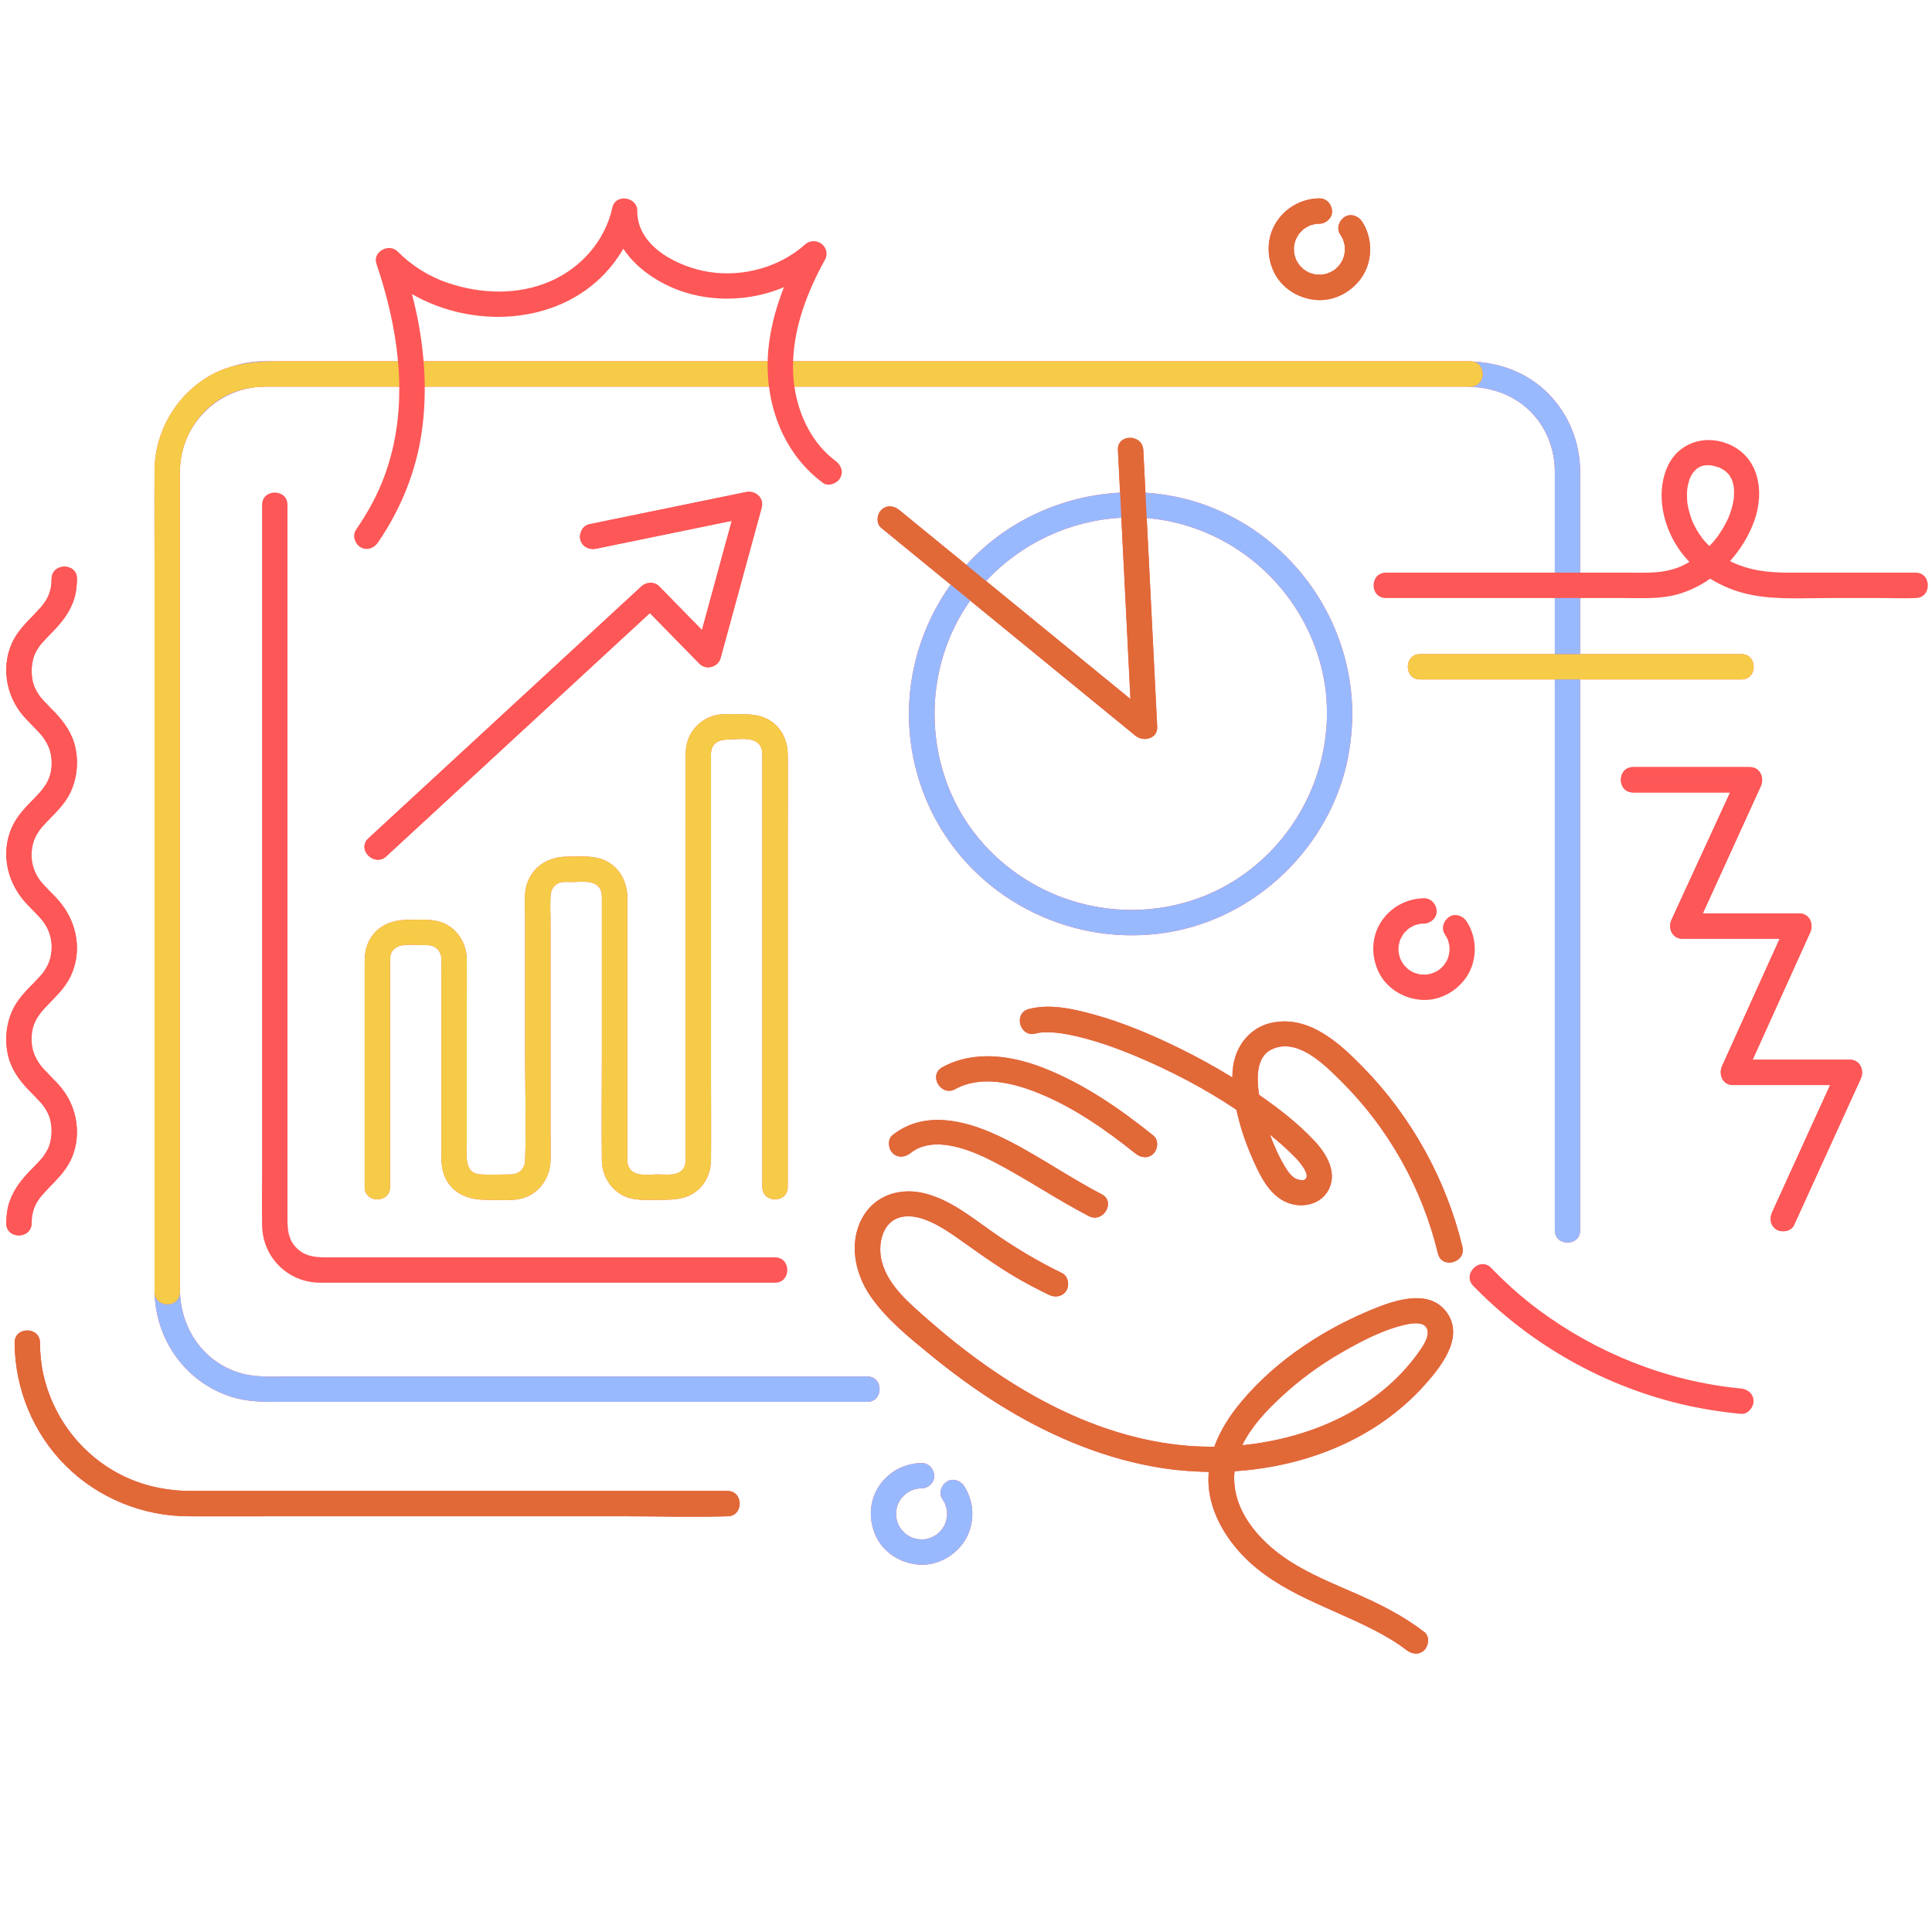 <svg xmlns="http://www.w3.org/2000/svg" xmlns:xlink="http://www.w3.org/1999/xlink" width="1080" viewBox="0 0 810 810" height="1080" preserveAspectRatio="xMidYMid meet"><defs><clipPath id="fc8afd30db"><path d="M 2 83 L 809 83 L 809 693.75 L 2 693.75 Z M 2 83 " clip-rule="nonzero"></path></clipPath><clipPath id="ef6ba1a63a"><path d="M 6 83 L 614 83 L 614 693.75 L 6 693.75 Z M 6 83 " clip-rule="nonzero"></path></clipPath></defs><g clip-path="url(#fc8afd30db)"><path fill="#fe5757" d="M 304.977 635.719 C 304.781 635.719 304.582 635.711 304.387 635.719 C 290.855 636.129 277.242 635.719 263.703 635.719 C 238.102 635.719 212.5 635.719 186.898 635.719 C 162.086 635.719 137.273 635.719 112.461 635.719 C 101.277 635.719 90.098 635.77 78.914 635.719 C 59.824 635.633 41.281 628.094 27.691 614.645 C 13.93 601.023 6.234 582.258 6.129 562.93 C 6.09 556.074 16.727 556.09 16.762 562.93 C 16.785 567.371 17.195 571.746 18.148 576.086 C 21.859 592.938 32.473 607.699 47.344 616.48 C 57.379 622.406 68.586 625.086 80.184 625.086 C 94.441 625.086 108.699 625.086 122.961 625.086 C 148.434 625.086 173.906 625.086 199.383 625.086 C 223.656 625.086 247.934 625.086 272.211 625.086 C 283.133 625.086 294.055 625.086 304.977 625.086 C 311.832 625.086 311.82 635.719 304.977 635.719 Z M 120.523 446.113 C 120.523 422.848 120.523 399.586 120.523 376.32 C 120.523 352.172 120.523 328.023 120.523 303.875 C 120.523 283.887 120.523 263.895 120.523 243.902 C 120.523 233.617 120.523 223.332 120.523 213.047 C 120.523 212.582 120.523 212.113 120.523 211.645 C 120.523 204.805 109.887 204.793 109.887 211.645 C 109.887 218.996 109.887 226.344 109.887 233.691 C 109.887 251.941 109.887 270.191 109.887 288.441 C 109.887 312.426 109.887 336.41 109.887 360.391 C 109.887 384.469 109.887 408.547 109.887 432.621 C 109.887 451.469 109.887 470.316 109.887 489.164 C 109.887 497.375 109.762 505.598 109.887 513.809 C 110.094 527.191 120.77 537.699 134.133 537.785 C 138.152 537.812 142.172 537.785 146.191 537.785 C 166.02 537.785 185.844 537.785 205.672 537.785 C 229.688 537.785 253.703 537.785 277.719 537.785 C 292.734 537.785 307.75 537.785 322.766 537.785 C 323.492 537.785 324.219 537.785 324.945 537.785 C 331.785 537.785 331.797 527.152 324.945 527.152 C 314.383 527.152 303.82 527.152 293.258 527.152 C 270.363 527.152 247.465 527.152 224.57 527.152 C 202.523 527.152 180.48 527.152 158.434 527.152 C 151.867 527.152 145.297 527.152 138.73 527.152 C 133.359 527.152 128.293 527.324 124.152 523.027 C 120.715 519.457 120.52 515.16 120.52 510.625 C 120.52 506.129 120.52 501.633 120.52 497.137 C 120.523 480.129 120.523 463.121 120.523 446.113 Z M 330.262 470.652 C 330.262 450.578 330.262 430.508 330.262 410.434 C 330.262 389.773 330.262 369.117 330.262 348.457 C 330.262 337.684 330.375 326.902 330.262 316.129 C 330.211 311.336 328.406 306.695 324.734 303.508 C 319.695 299.137 313.754 299.414 307.555 299.414 C 305.102 299.414 302.648 299.312 300.227 299.809 C 296.094 300.66 292.43 303.344 290.109 306.832 C 288.168 309.75 287.473 313.137 287.453 316.586 C 287.395 328.551 287.453 340.52 287.453 352.484 C 287.453 373.66 287.453 394.84 287.453 416.016 C 287.453 434.539 287.453 453.062 287.453 471.586 C 287.453 476.145 287.453 480.707 287.453 485.27 C 287.453 486.461 287.527 487.672 287.105 488.77 C 285.332 493.375 279.762 492.387 275.75 492.387 C 271.941 492.387 266.461 493.445 263.98 489.965 C 262.887 488.43 262.98 486.668 262.98 484.852 C 262.98 478.578 262.98 472.305 262.98 466.031 C 262.98 445.195 262.98 424.363 262.98 403.531 C 262.98 395.832 262.98 388.133 262.98 380.434 C 262.98 378.875 263.012 377.309 262.98 375.75 C 262.859 369.625 259.723 363.738 254.098 360.961 C 249.082 358.488 243.227 359.16 237.801 359.16 C 230.301 359.16 223.594 362.926 221.043 370.266 C 219.512 374.676 220.172 380.238 220.172 384.832 C 220.172 404.469 220.172 424.105 220.172 443.742 C 220.172 457.965 220.645 472.273 220.172 486.488 C 220.055 490.047 217.605 492.352 214.062 492.387 C 209.883 492.43 205.629 492.594 201.457 492.387 C 194.574 492.047 195.703 484.781 195.703 479.824 C 195.703 460.113 195.703 440.406 195.703 420.699 C 195.703 414.621 195.754 408.543 195.703 402.465 C 195.652 396.543 192.887 391 187.715 387.918 C 182.711 384.938 176.684 385.629 171.105 385.629 C 164.066 385.629 157.473 388.355 154.418 395.141 C 153.145 397.969 152.895 400.871 152.895 403.898 C 152.895 410.773 152.895 417.652 152.895 424.527 C 152.895 444.855 152.895 465.188 152.895 485.516 C 152.895 489.578 152.895 493.641 152.895 497.703 C 152.895 504.547 163.527 504.555 163.527 497.703 C 163.527 483.77 163.527 469.836 163.527 455.906 C 163.527 438.598 163.527 421.289 163.527 403.984 C 163.527 402.105 163.395 400.27 164.523 398.684 C 167.074 395.109 172.922 396.262 176.82 396.262 C 178.625 396.262 180.449 396.074 182.055 396.926 C 183.984 397.945 184.973 399.82 185.066 401.973 C 185.133 403.457 185.066 404.957 185.066 406.441 C 185.066 425.395 185.066 444.348 185.066 463.301 C 185.066 470.488 185.066 477.68 185.066 484.867 C 185.066 488.312 185.457 491.648 187.184 494.738 C 190.66 500.973 197.039 503.02 203.742 503.02 C 208.383 503.02 213.449 503.566 218.035 502.621 C 225.578 501.07 230.605 494.133 230.809 486.648 C 230.922 482.504 230.809 478.344 230.809 474.199 C 230.809 454.156 230.809 434.113 230.809 414.07 C 230.809 405.082 230.809 396.098 230.809 387.113 C 230.809 383.258 230.598 379.332 230.809 375.48 C 230.938 373.105 232.164 371.051 234.426 370.156 C 236.016 369.527 238.07 369.793 239.773 369.793 C 243.77 369.793 249.496 368.676 251.684 372.805 C 252.461 374.273 252.348 375.844 252.348 377.48 C 252.348 379.93 252.348 382.379 252.348 384.828 C 252.348 404.207 252.348 423.586 252.348 442.961 C 252.348 457.418 252.184 471.883 252.348 486.336 C 252.414 492.129 255.121 497.402 260.043 500.555 C 264.828 503.617 270.609 503.02 276.012 503.02 C 282.031 503.02 287.648 503.125 292.559 498.922 C 296.254 495.762 298.043 491.055 298.09 486.277 C 298.195 475.121 298.09 463.961 298.09 452.805 C 298.09 432.078 298.09 411.352 298.09 390.621 C 298.09 371.688 298.09 352.754 298.09 333.82 C 298.09 328.695 298.09 323.566 298.09 318.441 C 298.09 317.559 298.051 316.668 298.09 315.785 C 298.262 311.566 301.473 310.047 305.266 310.047 C 308.93 310.047 314.797 308.941 317.719 311.477 C 319.301 312.848 319.621 314.641 319.629 316.617 C 319.645 320.559 319.629 324.496 319.629 328.434 C 319.629 345.703 319.629 362.977 319.629 380.246 C 319.629 401.727 319.629 423.203 319.629 444.684 C 319.629 460.07 319.629 475.457 319.629 490.844 C 319.629 493.129 319.629 495.414 319.629 497.703 C 319.629 504.543 330.262 504.555 330.262 497.703 C 330.262 488.688 330.262 479.668 330.262 470.652 Z M 276.41 245.867 C 274.344 243.754 270.988 243.934 268.891 245.867 C 255.961 257.801 243.031 269.734 230.102 281.668 C 209.582 300.602 189.066 319.535 168.551 338.473 C 163.852 342.809 159.152 347.148 154.453 351.484 C 149.41 356.137 156.945 363.641 161.973 359.004 C 174.902 347.07 187.832 335.137 200.762 323.203 C 221.277 304.27 241.793 285.336 262.312 266.398 C 265.695 263.277 269.078 260.152 272.461 257.031 C 279.383 264.102 286.305 271.172 293.223 278.242 C 296.027 281.105 301.066 279.727 302.109 275.895 C 307.129 257.516 312.148 239.137 317.168 220.754 C 317.891 218.117 318.613 215.477 319.332 212.836 C 320.453 208.73 316.688 205.496 312.793 206.297 C 293.617 210.234 274.445 214.172 255.27 218.109 C 252.531 218.672 249.793 219.234 247.055 219.797 C 244.238 220.375 242.617 223.699 243.34 226.336 C 244.145 229.262 247.059 230.629 249.883 230.051 C 268.852 226.152 287.824 222.258 306.797 218.363 C 302.629 233.621 298.465 248.879 294.297 264.137 C 288.332 258.047 282.371 251.957 276.41 245.867 Z M 469.598 206.535 C 469.297 200.582 469 194.629 468.699 188.676 C 468.355 181.824 478.992 181.863 479.332 188.676 C 479.574 193.449 479.812 198.223 480.055 202.996 C 480.113 204.191 480.172 205.387 480.234 206.582 C 488.938 207.121 497.602 208.879 505.938 211.973 C 542.262 225.465 566.809 260.512 566.969 299.281 C 566.949 304.191 566.523 309.055 565.793 313.906 C 560.113 351.461 530.102 382.773 492.914 390.301 C 454.594 398.062 414.695 380.797 394.41 347.297 C 384.48 330.906 379.824 311.348 381.344 292.242 C 382.699 275.164 388.676 258.957 398.559 245.102 C 388.867 237.176 379.172 229.25 369.477 221.324 C 367.242 219.496 367.602 215.68 369.477 213.805 C 371.652 211.633 374.777 211.988 376.996 213.805 C 381.395 217.398 385.789 220.992 390.184 224.586 C 395.184 228.672 400.18 232.758 405.176 236.844 C 421.727 218.504 445.336 207.816 469.598 206.535 Z M 476.086 308.488 C 471.691 304.895 467.297 301.301 462.898 297.707 C 444.191 282.41 425.48 267.113 406.77 251.812 C 405.66 253.379 404.594 254.984 403.59 256.637 C 385.832 285.949 388.277 324.816 410.207 351.336 C 432.449 378.234 469.574 388.484 502.445 376.582 C 534.633 364.926 556.195 333.312 556.336 299.281 C 556.32 295.102 556.086 290.898 555.426 286.77 C 549.996 252.836 523.801 225.355 490.09 218.52 C 486.992 217.891 483.879 217.457 480.766 217.203 C 481.574 233.301 482.383 249.402 483.195 265.5 C 483.852 278.578 484.508 291.652 485.164 304.73 C 485.414 309.738 479.363 311.168 476.086 308.488 Z M 413.441 243.602 C 424.793 252.883 436.145 262.164 447.496 271.445 C 456.312 278.652 465.129 285.863 473.945 293.07 C 473.898 292.184 473.855 291.297 473.809 290.41 C 472.762 269.574 471.719 248.738 470.672 227.902 C 470.488 224.289 470.309 220.676 470.125 217.062 C 448.66 218.176 428.094 227.805 413.441 243.602 Z M 613.125 522.727 C 614.73 529.387 604.477 532.203 602.871 525.551 C 596.281 498.25 582.199 473.027 562.234 453.246 C 555.305 446.379 543.91 434.715 533.043 440.016 C 528.34 442.312 527.273 447.742 527.305 452.512 C 527.32 454.688 527.539 456.863 527.883 459.031 C 536.148 464.738 544.234 471.004 551.09 478.324 C 555.973 483.543 560.637 491.152 557.23 498.383 C 553.941 505.367 545.098 506.941 538.59 503.699 C 531.777 500.305 528.156 492.602 525.219 485.988 C 522.258 479.316 519.926 472.402 518.375 465.27 C 505.277 456.465 491.062 449.047 476.664 442.973 C 468.484 439.523 460.039 436.496 451.383 434.477 C 449.41 434.016 447.422 433.609 445.422 433.293 C 445.148 433.246 444.875 433.207 444.602 433.168 C 444.41 433.145 443.805 433.07 443.715 433.059 C 442.957 432.988 442.203 432.91 441.449 432.863 C 439.938 432.77 438.422 432.746 436.914 432.844 C 436.34 432.879 434.73 433.18 436.133 432.887 C 435.473 433.027 434.812 433.133 434.16 433.305 C 427.523 435.051 424.719 424.789 431.332 423.051 C 440.172 420.727 450.066 422.98 458.648 425.359 C 470.785 428.719 482.52 433.664 493.816 439.176 C 501.629 442.984 509.266 447.168 516.672 451.723 C 516.691 448.625 517.066 445.555 518.066 442.629 C 520.461 435.605 526.008 430.266 533.375 428.766 C 548.887 425.613 561.602 437.34 571.586 447.574 C 591.824 468.32 606.324 494.555 613.125 522.727 Z M 532.422 475.676 C 534.125 480.371 536.195 484.965 538.766 489.227 C 540.012 491.281 541.652 493.691 544 494.48 C 544.918 494.789 546.703 494.988 547.32 494.387 C 548.965 492.777 546.34 489.242 545.43 488.016 C 544.172 486.312 542.609 484.812 541.102 483.336 C 538.34 480.633 535.414 478.113 532.422 475.676 Z M 483.605 483.652 C 485.465 481.793 485.859 477.941 483.605 476.133 C 469.625 464.914 454.688 454.566 437.941 447.922 C 424.301 442.512 408.504 440.109 395.098 447.438 C 389.09 450.719 394.453 459.906 400.465 456.621 C 411.352 450.668 424.781 453.926 435.883 458.484 C 450.484 464.477 463.84 473.824 476.086 483.652 C 478.324 485.449 481.422 485.84 483.605 483.652 Z M 418.152 476.004 C 404.238 469.566 387.289 465.484 374.23 475.895 C 371.984 477.688 372.363 481.547 374.23 483.418 C 376.453 485.637 379.5 485.211 381.75 483.418 C 391.426 475.703 406.855 482.043 416.312 486.91 C 430.031 493.969 442.777 502.762 456.488 509.852 C 462.559 512.988 467.945 503.816 461.855 500.668 C 447.016 492.996 433.32 483.02 418.152 476.004 Z M 517.582 616.816 C 515.957 632.484 527.504 646 540.578 654.438 C 549.418 660.145 559.285 664.074 568.879 668.305 C 578.883 672.715 588.504 677.543 597.176 684.266 C 599.457 686.035 599.008 689.949 597.176 691.785 C 594.965 693.992 591.922 693.543 589.656 691.785 C 585.332 688.434 580.52 685.676 575.664 683.184 C 555.543 672.859 532.594 666.707 517.758 648.434 C 511 640.105 506.289 629.992 506.652 619.062 C 506.672 618.398 506.719 617.742 506.773 617.086 C 498.695 616.984 490.656 616.203 482.828 614.75 C 459.836 610.48 437.984 600.836 418.246 588.445 C 408.316 582.215 398.855 575.238 389.789 567.805 C 380.855 560.473 371.383 552.844 364.816 543.219 C 358.438 533.871 355.824 521.148 361.414 510.793 C 366.707 500.984 377.453 497.73 387.824 500.371 C 398.578 503.113 407.273 510.32 416.172 516.543 C 425.43 523.02 435.047 528.805 445.227 533.723 C 447.82 534.977 448.496 538.668 447.133 540.996 C 445.602 543.609 442.441 544.152 439.859 542.902 C 434.988 540.551 430.195 538.039 425.531 535.293 C 416.98 530.254 409.035 524.367 400.918 518.676 C 394.75 514.355 385.852 508.75 378.32 510.148 C 369.805 511.734 367.746 521.832 369.777 529.199 C 372.5 539.078 381.141 546.285 388.52 552.797 C 418.969 579.672 456.621 602.809 497.996 606.156 C 501.664 606.453 505.383 606.551 509.125 606.523 C 511.59 599.672 515.664 593.395 520.371 587.762 C 535.281 569.906 556.117 556.488 577.633 548.059 C 586.797 544.473 600.086 540.715 606.82 550.625 C 613.879 561.023 603.863 573.348 597.09 580.879 C 576.855 603.379 547.461 614.895 517.582 616.816 Z M 520.82 605.91 C 549.359 603.109 577.719 590.75 594.582 567.223 C 596.352 564.75 599.965 559.832 598.035 556.613 C 596.645 554.297 592.766 554.629 589.961 555.207 C 580.352 557.191 570.844 562.211 562.41 567.062 C 553.23 572.344 544.68 578.617 536.938 585.844 C 530.758 591.613 524.566 598.18 520.82 605.91 Z M 729.863 582.129 C 699.164 579.203 669.555 567.406 644.863 549.008 C 637.832 543.766 631.281 537.875 625.176 531.578 C 620.406 526.656 612.891 534.18 617.656 539.098 C 640.578 562.738 670.152 579.836 702.055 587.992 C 711.18 590.324 720.488 591.871 729.863 592.766 C 732.727 593.035 735.18 590.125 735.18 587.445 C 735.18 584.344 732.734 582.402 729.863 582.129 Z M 803.129 250.73 C 803.098 250.73 803.062 250.727 803.031 250.73 C 798.66 250.961 794.215 250.73 789.84 250.73 C 782.062 250.73 774.285 250.73 766.504 250.73 C 755.969 250.73 745.195 251.453 734.781 249.508 C 728.484 248.332 722.402 245.992 717 242.609 C 712.82 245.551 708.188 247.828 703.23 249.207 C 695.934 251.234 688.27 250.73 680.777 250.73 C 674.684 250.73 668.59 250.73 662.496 250.73 C 662.496 255.688 662.496 260.648 662.496 265.605 C 662.496 268.48 662.496 271.359 662.496 274.234 C 669.801 274.234 677.105 274.234 684.41 274.234 C 699.645 274.234 714.879 274.234 730.109 274.234 C 736.965 274.234 736.953 284.867 730.109 284.867 C 724.523 284.867 718.938 284.867 713.352 284.867 C 696.398 284.867 679.449 284.867 662.496 284.867 C 662.496 313.867 662.496 342.867 662.496 371.867 C 662.496 405.066 662.496 438.27 662.496 471.473 C 662.496 486.262 662.496 501.051 662.496 515.84 C 662.496 522.695 651.863 522.684 651.863 515.84 C 651.863 512.16 651.863 508.477 651.863 504.793 C 651.863 479.527 651.863 454.262 651.863 428.996 C 651.863 393.031 651.863 357.07 651.863 321.105 C 651.863 309.027 651.863 296.945 651.863 284.867 C 648.27 284.867 644.672 284.867 641.078 284.867 C 625.844 284.867 610.609 284.867 595.375 284.867 C 588.523 284.867 588.535 274.234 595.375 274.234 C 600.965 274.234 606.551 274.234 612.137 274.234 C 625.379 274.234 638.621 274.234 651.863 274.234 C 651.863 266.398 651.863 258.562 651.863 250.73 C 628.246 250.73 604.633 250.73 581.02 250.73 C 574.164 250.73 574.176 240.094 581.02 240.094 C 581.523 240.094 582.031 240.094 582.539 240.094 C 605.645 240.094 628.754 240.094 651.863 240.094 C 651.863 236.191 651.863 232.289 651.863 228.387 C 651.863 219.871 651.863 211.359 651.863 202.844 C 651.863 201.156 651.867 199.469 651.863 197.781 C 651.836 189.91 649.449 182.281 644.66 175.98 C 637.324 166.34 626.211 162.105 614.426 162.105 C 614.305 162.105 614.184 162.105 614.062 162.105 C 609.082 162.105 604.105 162.105 599.125 162.105 C 597.578 162.105 596.031 162.105 594.484 162.105 C 582.496 162.105 570.512 162.105 558.523 162.105 C 550.227 162.105 541.93 162.105 533.633 162.105 C 525.723 162.105 517.812 162.105 509.898 162.105 C 490.711 162.105 471.523 162.105 452.336 162.105 C 447.012 162.105 441.688 162.105 436.363 162.105 C 420.758 162.105 405.156 162.105 389.555 162.105 C 370.723 162.105 351.895 162.105 333.066 162.105 C 334.812 174.086 340.496 185.953 350.297 193.223 C 352.609 194.938 353.785 197.789 352.203 200.496 C 350.867 202.785 347.234 204.117 344.93 202.406 C 331.883 192.727 324.438 177.965 322.395 162.102 C 302.668 162.102 282.941 162.102 263.215 162.102 C 249.98 162.102 236.75 162.102 223.52 162.102 C 218.047 162.102 212.574 162.102 207.102 162.102 C 197.426 162.102 187.75 162.102 178.074 162.102 C 178.125 169.559 177.582 177.016 176.281 184.43 C 173.562 199.883 167.309 214.609 158.414 227.508 C 156.777 229.879 153.777 230.961 151.137 229.418 C 148.793 228.043 147.598 224.508 149.23 222.141 C 153.984 215.246 158.09 207.863 161.023 200.008 C 165.645 187.656 167.508 174.898 167.402 162.102 C 165.152 162.102 162.902 162.102 160.652 162.102 C 155.598 162.102 150.543 162.102 145.488 162.102 C 139.523 162.102 133.559 162.102 127.594 162.102 C 122.277 162.102 116.961 162.098 111.641 162.102 C 111.27 162.105 110.898 162.121 110.527 162.133 C 109.594 162.156 108.668 162.203 107.746 162.289 C 107.609 162.301 107.477 162.305 107.344 162.316 C 91.977 163.98 79.484 175.297 76.262 190.172 C 76.23 190.328 76.195 190.488 76.164 190.645 C 75.977 191.574 75.812 192.512 75.699 193.465 C 75.676 193.688 75.648 193.906 75.629 194.129 C 75.52 195.211 75.441 196.305 75.434 197.406 C 75.434 197.41 75.434 197.418 75.434 197.422 C 75.402 201.07 75.434 204.719 75.434 208.363 C 75.434 209.789 75.434 211.211 75.434 212.633 C 75.434 225.703 75.434 238.77 75.434 251.84 C 75.434 261.676 75.434 271.516 75.434 281.352 C 75.434 289.906 75.434 298.461 75.434 307.016 C 75.434 328.059 75.434 349.102 75.434 370.141 C 75.434 376.016 75.434 381.891 75.434 387.762 C 75.434 402.91 75.434 418.055 75.434 433.203 C 75.434 451.457 75.434 469.715 75.434 487.969 C 75.434 488.039 75.434 488.105 75.434 488.176 C 75.434 501.129 75.434 514.082 75.434 527.039 C 75.434 531.508 75.434 535.977 75.434 540.441 C 75.434 556.609 85.184 571.266 101.109 575.758 C 107.703 577.617 114.852 577.09 121.648 577.09 C 149.707 577.09 177.77 577.09 205.832 577.09 C 241.059 577.09 276.285 577.09 311.516 577.09 C 328.891 577.09 346.27 577.09 363.648 577.09 C 370.504 577.09 370.492 587.723 363.648 587.723 C 359.02 587.723 354.391 587.723 349.762 587.723 C 320.309 587.723 290.852 587.723 261.398 587.723 C 226.348 587.723 191.297 587.723 156.246 587.723 C 144.543 587.723 132.84 587.723 121.137 587.723 C 113.211 587.723 105.227 588.125 97.531 585.793 C 78.25 579.949 65.391 562.168 64.848 542.281 C 64.836 542.109 64.801 541.957 64.801 541.777 C 64.801 541.543 64.801 541.312 64.801 541.082 C 64.797 540.094 64.801 539.102 64.801 538.113 C 64.797 533.695 64.801 529.277 64.801 524.859 C 64.801 520.059 64.801 515.254 64.801 510.453 C 64.801 494.445 64.801 478.441 64.801 462.434 C 64.801 456.539 64.801 450.648 64.801 444.754 C 64.801 430.562 64.801 416.371 64.801 402.184 C 64.801 380.637 64.801 359.094 64.801 337.547 C 64.801 336.758 64.801 335.965 64.801 335.172 C 64.801 315.934 64.801 296.699 64.801 277.461 C 64.801 264.656 64.801 251.848 64.801 239.043 C 64.801 225.168 64.676 211.289 64.801 197.418 C 64.801 197.383 64.805 197.352 64.805 197.316 C 64.809 197.098 64.801 196.875 64.805 196.652 C 65.109 181.34 73.117 167.082 85.941 158.742 C 89.375 156.508 92.957 154.934 96.648 153.832 C 101.105 152.352 105.852 151.512 110.781 151.469 C 112.566 151.453 114.352 151.465 116.137 151.469 C 117.266 151.473 118.395 151.469 119.523 151.469 C 126.352 151.469 133.176 151.469 140 151.469 C 148.957 151.469 157.914 151.469 166.871 151.469 C 165.629 137.617 162.316 123.84 157.824 110.613 C 156.078 105.473 163.109 101.809 166.711 105.441 C 172.621 111.406 179.754 115.883 187.711 118.586 C 201.559 123.293 217.16 123.84 230.75 117.91 C 243.715 112.25 253.711 100.902 256.742 87 C 258.043 81.047 267.262 82.527 267.188 88.414 C 266.996 103.559 284.789 112.164 297.59 114.07 C 311.652 116.168 326.824 112.039 337.473 102.543 C 341.957 98.543 348.797 103.594 345.824 108.984 C 338.633 122.043 333.027 136.469 332.52 151.469 C 339.801 151.469 347.082 151.469 354.363 151.469 C 362.445 151.469 370.523 151.469 378.602 151.469 C 391.969 151.469 405.332 151.469 418.695 151.469 C 439.062 151.469 459.43 151.469 479.797 151.469 C 481.844 151.469 483.891 151.469 485.938 151.469 C 501.926 151.469 517.914 151.469 533.902 151.469 C 546.18 151.469 558.461 151.469 570.738 151.469 C 572.957 151.469 575.176 151.469 577.398 151.469 C 586.977 151.469 596.555 151.469 606.133 151.469 C 608.867 151.469 611.602 151.469 614.34 151.469 C 615.074 151.469 615.812 151.469 616.547 151.469 C 616.875 151.469 617.172 151.516 617.469 151.559 C 629.562 152.191 640.957 156.527 649.574 165.469 C 657.852 174.062 662.398 185.547 662.496 197.453 C 662.508 198.684 662.496 199.918 662.496 201.148 C 662.496 214.133 662.496 227.113 662.496 240.094 C 669.711 240.094 676.926 240.094 684.141 240.094 C 691.219 240.094 696.941 240.387 703.438 237.969 C 704.504 237.574 704.324 237.645 705.336 237.16 C 706.191 236.754 707.035 236.312 707.863 235.844 C 708.008 235.762 708.145 235.668 708.289 235.582 C 705.852 233.051 703.707 230.223 701.945 227.102 C 696.668 217.742 694.605 205.723 699.094 195.652 C 703.395 186.008 713.934 182.246 723.695 185.805 C 737.48 190.828 740.02 205.969 735.445 218.516 C 733.211 224.637 729.73 230.355 725.332 235.227 C 727.355 236.309 728.926 236.922 731.391 237.703 C 739.82 240.375 747.867 240.094 756.879 240.094 C 772.297 240.094 787.715 240.094 803.133 240.094 C 809.984 240.094 809.973 250.73 803.129 250.73 Z M 328.684 120.379 C 327.152 121.027 325.598 121.633 324.004 122.156 C 310.836 126.496 295.742 126.289 282.871 121.016 C 274.523 117.598 266.309 111.875 261.332 104.273 C 259.191 107.984 256.625 111.457 253.68 114.582 C 233.105 136.418 197.973 137.836 172.719 123.301 C 173.82 127.543 174.801 131.82 175.582 136.141 C 176.508 141.227 177.168 146.344 177.59 151.469 C 178.289 151.469 178.992 151.469 179.691 151.469 C 196.824 151.469 213.957 151.469 231.094 151.469 C 243.797 151.469 256.5 151.469 269.207 151.469 C 276.328 151.469 283.449 151.469 290.574 151.469 C 300.996 151.469 311.422 151.469 321.844 151.469 C 322.113 140.82 324.75 130.34 328.684 120.379 Z M 708.477 200.566 C 708.57 200.344 708.578 200.281 708.477 200.566 Z M 725.273 215.453 C 725.738 214.16 726.133 212.84 726.441 211.5 C 726.609 210.777 726.742 210.047 726.859 209.312 C 726.879 209.082 726.957 208.402 726.973 208.152 C 727.059 206.855 727.027 205.566 726.922 204.273 C 726.918 204.234 726.922 204.227 726.918 204.191 C 726.906 204.141 726.898 204.121 726.883 204.047 C 726.824 203.781 726.781 203.516 726.719 203.25 C 726.586 202.66 726.383 202.098 726.227 201.516 C 726.18 201.328 726.16 201.234 726.156 201.172 C 726.105 201.098 726.039 200.984 725.934 200.797 C 725.684 200.34 725.43 199.891 725.164 199.445 C 725.078 199.305 724.996 199.184 724.926 199.086 C 724.77 198.895 724.613 198.703 724.441 198.531 C 724.105 198.191 723.762 197.875 723.41 197.562 C 723.25 197.449 722.777 197.09 722.547 196.949 C 722 196.609 721.426 196.316 720.844 196.039 C 720.797 196.02 720.797 196.012 720.805 196.012 C 720.723 195.988 720.617 195.957 720.434 195.906 C 720.055 195.793 719.684 195.66 719.305 195.555 C 718.832 195.422 718.355 195.316 717.879 195.211 C 717.711 195.172 717.543 195.148 717.375 195.117 C 716.898 195.098 716.426 195.047 715.953 195.047 C 715.434 195.047 714.918 195.117 714.402 195.125 C 714.574 195.121 714.695 195.121 714.809 195.117 C 714.609 195.133 714.379 195.16 714.211 195.211 C 713.801 195.328 713.387 195.461 712.973 195.57 C 712.957 195.574 712.957 195.574 712.941 195.578 C 712.562 195.852 712.039 196.098 711.629 196.324 C 711.566 196.359 711.539 196.371 711.492 196.395 C 711.492 196.398 711.492 196.398 711.488 196.402 C 711.035 196.926 710.488 197.426 709.992 197.93 C 709.887 198.066 709.746 198.25 709.574 198.523 C 709.367 198.852 709.168 199.191 708.984 199.535 C 708.797 199.887 708.633 200.25 708.461 200.609 C 708.426 200.719 708.379 200.844 708.32 201.043 C 708.023 202.016 707.738 202.977 707.547 203.973 C 707.465 204.395 707.324 206.023 707.453 204.363 C 707.418 204.816 707.359 205.266 707.328 205.719 C 707.25 206.891 707.246 208.062 707.309 209.234 C 707.336 209.719 707.379 210.199 707.422 210.684 C 707.438 210.863 707.445 210.98 707.449 211.066 C 707.469 211.156 707.496 211.285 707.531 211.473 C 707.957 213.781 708.582 215.992 709.391 218.195 C 709.434 218.312 709.629 218.762 709.688 218.902 C 709.727 218.988 709.762 219.078 709.805 219.16 C 710.078 219.715 710.34 220.273 710.629 220.82 C 711.184 221.875 711.789 222.902 712.445 223.898 C 712.879 224.555 713.332 225.195 713.801 225.828 C 713.84 225.875 713.867 225.902 713.922 225.969 C 714.113 226.191 714.297 226.422 714.488 226.645 C 715.172 227.445 715.918 228.191 716.668 228.934 C 717.406 228.172 718.113 227.398 718.734 226.664 C 719.781 225.422 720.215 224.84 721.301 223.176 C 722.117 221.922 722.879 220.633 723.566 219.305 C 724.57 217.371 724.719 217.008 725.273 215.453 Z M 714.809 195.117 C 715.426 195.098 715.188 195.086 714.809 195.117 Z M 775.523 444.285 C 761.949 444.285 748.375 444.285 734.801 444.285 C 741.684 429.062 748.57 413.84 755.453 398.617 C 756.609 396.062 757.766 393.504 758.922 390.949 C 760.531 387.391 758.676 382.949 754.328 382.949 C 740.855 382.949 727.379 382.949 713.906 382.949 C 720.859 367.699 727.809 352.453 734.758 337.207 C 735.914 334.676 737.066 332.145 738.223 329.613 C 739.121 327.66 738.922 325.469 737.871 323.863 C 737.016 322.539 735.59 321.613 733.629 321.613 C 719.391 321.613 705.152 321.613 690.914 321.613 C 688.844 321.613 686.77 321.613 684.699 321.613 C 677.855 321.613 677.844 332.246 684.699 332.246 C 698.25 332.246 711.805 332.246 725.355 332.246 C 718.34 347.492 711.32 362.742 704.301 377.988 C 703.137 380.52 701.969 383.051 700.805 385.582 C 699.168 389.137 701.07 393.582 705.398 393.582 C 718.973 393.582 732.547 393.582 746.121 393.582 C 739.234 408.809 732.352 424.031 725.465 439.254 C 724.312 441.809 723.156 444.363 722 446.922 C 720.391 450.48 722.242 454.922 726.59 454.922 C 740.156 454.922 753.723 454.922 767.285 454.922 C 760.336 470.168 753.383 485.418 746.434 500.664 C 745.277 503.195 744.125 505.727 742.973 508.258 C 741.781 510.867 742.227 513.98 744.879 515.531 C 747.164 516.867 750.957 516.25 752.152 513.625 C 760.32 495.711 768.488 477.797 776.652 459.879 C 777.805 457.348 778.961 454.82 780.113 452.289 C 781.734 448.73 779.863 444.285 775.523 444.285 Z M 614.184 410.52 C 609.777 416.34 602.633 419.898 595.254 419.145 C 588.07 418.414 581.34 414.277 578.082 407.695 C 574.801 401.074 574.898 393 578.902 386.676 C 582.859 380.434 589.652 376.695 597.027 376.594 C 600.008 376.551 602.215 379.062 602.344 381.91 C 602.473 384.809 599.805 387.188 597.027 387.227 C 596.578 387.234 596.137 387.258 595.691 387.281 C 595.688 387.281 595.684 387.281 595.68 387.281 C 595.016 387.418 594.355 387.547 593.707 387.75 C 593.371 387.852 593.047 387.973 592.723 388.098 C 592.688 388.117 592.66 388.129 592.617 388.156 C 592.062 388.457 591.508 388.746 590.977 389.09 C 590.781 389.219 590.59 389.359 590.398 389.496 C 590.332 389.551 590.266 389.605 590.227 389.645 C 589.734 390.137 589.234 390.613 588.754 391.117 C 588.684 391.191 588.652 391.223 588.605 391.266 C 588.586 391.297 588.578 391.309 588.551 391.352 C 588.395 391.582 588.234 391.809 588.086 392.043 C 587.75 392.574 587.516 393.184 587.172 393.695 C 587.164 393.711 587.164 393.715 587.156 393.727 C 587.125 393.816 587.09 393.902 587.059 393.988 C 586.973 394.262 586.879 394.527 586.797 394.801 C 586.637 395.352 586.547 395.91 586.406 396.461 C 586.391 396.723 586.363 396.984 586.352 397.246 C 586.324 397.844 586.336 398.438 586.375 399.031 C 586.383 399.148 586.395 399.266 586.406 399.383 C 586.473 399.652 586.512 399.93 586.578 400.203 C 586.707 400.762 586.879 401.301 587.059 401.844 C 587.086 401.918 587.164 402.109 587.227 402.258 C 587.281 402.363 587.336 402.469 587.359 402.516 C 587.66 403.07 587.961 403.613 588.312 404.141 C 588.367 404.223 588.676 404.605 588.773 404.742 C 588.82 404.793 588.871 404.848 588.895 404.871 C 589.281 405.273 589.668 405.664 590.07 406.047 C 590.105 406.082 590.176 406.148 590.258 406.219 C 590.379 406.316 590.562 406.465 590.629 406.508 C 591.156 406.859 591.684 407.191 592.242 407.488 C 592.297 407.52 592.527 407.633 592.719 407.73 C 592.859 407.789 593.031 407.859 593.098 407.883 C 593.641 408.062 594.18 408.234 594.738 408.367 C 595.004 408.43 595.281 408.469 595.547 408.535 C 596.191 408.559 596.828 408.617 597.473 408.602 C 597.812 408.59 598.148 408.555 598.484 408.535 C 599.035 408.395 599.594 408.309 600.141 408.145 C 600.391 408.074 601.621 407.543 601.391 407.684 C 601.777 407.488 602.168 407.301 602.543 407.078 C 602.84 406.898 603.129 406.703 603.422 406.512 C 603.484 406.469 603.645 406.34 603.766 406.242 C 604.016 406.004 604.496 405.566 604.582 405.477 C 604.723 405.336 605.395 404.539 605.488 404.473 C 605.73 404.133 605.969 403.789 606.184 403.434 C 606.363 403.133 606.523 402.82 606.691 402.516 C 606.715 402.473 606.762 402.383 606.809 402.285 C 606.848 402.133 607.203 401.207 607.254 401.031 C 607.398 400.543 607.492 400.047 607.594 399.551 C 607.551 399.652 607.699 398.672 607.711 398.363 C 607.723 397.941 607.715 397.516 607.691 397.094 C 607.688 397.023 607.652 396.668 607.637 396.449 C 607.594 396.238 607.535 395.91 607.523 395.844 C 607.445 395.5 607.359 395.16 607.258 394.82 C 607.145 394.426 607.016 394.031 606.863 393.648 C 606.832 393.582 606.797 393.52 606.75 393.43 C 606.426 392.816 606.086 392.227 605.707 391.648 C 604.082 389.16 605.293 385.875 607.613 384.375 C 610.109 382.766 613.371 383.957 614.891 386.285 C 619.648 393.578 619.457 403.547 614.184 410.52 Z M 606.922 393.758 C 607.004 393.93 607.078 394.055 606.922 393.758 Z M 534.219 114.266 C 530.941 107.645 531.039 99.57 535.043 93.25 C 538.996 87.008 545.789 83.266 553.164 83.164 C 556.145 83.121 558.355 85.633 558.48 88.48 C 558.613 91.379 555.945 93.762 553.164 93.797 C 552.719 93.805 552.277 93.832 551.832 93.852 C 551.824 93.855 551.824 93.855 551.816 93.855 C 551.152 93.988 550.492 94.121 549.844 94.32 C 549.512 94.422 549.188 94.543 548.859 94.668 C 548.824 94.688 548.801 94.699 548.754 94.727 C 548.199 95.027 547.648 95.316 547.117 95.664 C 546.918 95.793 546.727 95.93 546.535 96.066 C 546.473 96.121 546.406 96.176 546.367 96.219 C 545.871 96.707 545.375 97.188 544.895 97.688 C 544.824 97.762 544.789 97.793 544.746 97.836 C 544.723 97.867 544.719 97.879 544.691 97.922 C 544.535 98.152 544.375 98.379 544.227 98.617 C 543.891 99.145 543.656 99.754 543.312 100.27 C 543.305 100.281 543.305 100.285 543.297 100.297 C 543.266 100.387 543.23 100.473 543.199 100.559 C 543.113 100.832 543.016 101.098 542.938 101.371 C 542.773 101.918 542.684 102.477 542.543 103.031 C 542.531 103.293 542.5 103.555 542.492 103.816 C 542.465 104.414 542.473 105.008 542.516 105.602 C 542.523 105.719 542.535 105.836 542.547 105.953 C 542.613 106.223 542.652 106.5 542.715 106.773 C 542.848 107.332 543.02 107.871 543.199 108.414 C 543.223 108.488 543.305 108.68 543.367 108.828 C 543.422 108.934 543.473 109.039 543.5 109.086 C 543.801 109.641 544.102 110.184 544.453 110.711 C 544.508 110.793 544.816 111.176 544.914 111.312 C 544.961 111.363 545.012 111.418 545.031 111.441 C 545.418 111.844 545.809 112.234 546.211 112.621 C 546.242 112.652 546.316 112.719 546.395 112.789 C 546.52 112.887 546.699 113.035 546.77 113.082 C 547.297 113.43 547.82 113.766 548.379 114.059 C 548.438 114.09 548.668 114.203 548.859 114.301 C 549 114.359 549.172 114.43 549.238 114.453 C 549.781 114.633 550.32 114.805 550.879 114.938 C 551.145 115 551.418 115.039 551.688 115.105 C 552.332 115.133 552.965 115.188 553.613 115.172 C 553.953 115.164 554.289 115.125 554.625 115.109 C 555.176 114.969 555.734 114.879 556.281 114.715 C 556.527 114.645 557.762 114.113 557.531 114.254 C 557.918 114.059 558.309 113.871 558.68 113.648 C 558.98 113.469 559.27 113.273 559.559 113.082 C 559.625 113.039 559.785 112.91 559.906 112.812 C 560.156 112.574 560.633 112.137 560.723 112.047 C 560.863 111.906 561.535 111.109 561.629 111.043 C 561.867 110.703 562.109 110.363 562.324 110.004 C 562.504 109.703 562.664 109.391 562.832 109.086 C 562.855 109.043 562.902 108.953 562.949 108.855 C 562.988 108.703 563.344 107.777 563.395 107.605 C 563.539 107.113 563.633 106.621 563.734 106.125 C 563.691 106.223 563.84 105.242 563.852 104.938 C 563.863 104.512 563.855 104.09 563.832 103.664 C 563.828 103.598 563.797 103.238 563.777 103.02 C 563.738 102.809 563.676 102.48 563.664 102.418 C 563.586 102.074 563.5 101.73 563.398 101.395 C 563.285 100.996 563.156 100.605 563.004 100.219 C 562.973 100.156 562.938 100.09 562.891 100 C 562.566 99.391 562.227 98.801 561.848 98.223 C 560.223 95.73 561.434 92.445 563.754 90.949 C 566.25 89.34 569.512 90.527 571.031 92.855 C 575.789 100.148 575.598 110.117 570.32 117.09 C 565.918 122.914 558.773 126.469 551.391 125.715 C 544.211 124.984 537.48 120.848 534.219 114.266 Z M 563.062 100.328 C 563.145 100.5 563.215 100.625 563.062 100.328 Z M 404.246 623.07 C 409.004 630.367 408.809 640.336 403.535 647.309 C 399.133 653.129 391.988 656.684 384.605 655.934 C 377.426 655.203 370.695 651.066 367.434 644.484 C 364.156 637.859 364.254 629.785 368.258 623.465 C 372.211 617.223 379.004 613.48 386.379 613.383 C 389.359 613.34 391.57 615.852 391.695 618.699 C 391.828 621.598 389.16 623.977 386.379 624.016 C 385.934 624.023 385.492 624.047 385.043 624.07 C 385.039 624.07 385.035 624.07 385.031 624.07 C 384.367 624.207 383.707 624.336 383.059 624.539 C 382.727 624.641 382.402 624.762 382.074 624.887 C 382.039 624.906 382.016 624.918 381.969 624.945 C 381.414 625.246 380.863 625.535 380.332 625.879 C 380.133 626.008 379.941 626.148 379.75 626.285 C 379.688 626.34 379.621 626.395 379.582 626.434 C 379.086 626.926 378.59 627.402 378.109 627.906 C 378.039 627.98 378.004 628.012 377.961 628.055 C 377.938 628.086 377.934 628.098 377.906 628.141 C 377.75 628.371 377.59 628.598 377.438 628.836 C 377.105 629.363 376.871 629.973 376.527 630.488 C 376.52 630.5 376.52 630.504 376.512 630.516 C 376.48 630.605 376.445 630.691 376.414 630.781 C 376.328 631.051 376.23 631.316 376.152 631.59 C 375.988 632.141 375.898 632.695 375.758 633.25 C 375.746 633.512 375.715 633.773 375.703 634.035 C 375.68 634.633 375.688 635.227 375.727 635.82 C 375.734 635.938 375.75 636.055 375.758 636.168 C 375.828 636.441 375.867 636.719 375.93 636.992 C 376.062 637.551 376.234 638.09 376.414 638.633 C 376.438 638.707 376.52 638.898 376.582 639.047 C 376.637 639.152 376.688 639.258 376.711 639.305 C 377.016 639.855 377.316 640.402 377.668 640.93 C 377.723 641.012 378.031 641.395 378.129 641.531 C 378.176 641.582 378.227 641.637 378.246 641.66 C 378.633 642.062 379.023 642.453 379.426 642.836 C 379.457 642.871 379.531 642.934 379.609 643.008 C 379.73 643.105 379.914 643.254 379.984 643.301 C 380.512 643.648 381.035 643.98 381.594 644.277 C 381.652 644.309 381.883 644.422 382.074 644.52 C 382.215 644.578 382.387 644.648 382.453 644.672 C 382.996 644.852 383.535 645.023 384.094 645.156 C 384.359 645.219 384.633 645.258 384.898 645.324 C 385.543 645.348 386.18 645.406 386.828 645.391 C 387.164 645.379 387.504 645.344 387.84 645.324 C 388.391 645.188 388.949 645.098 389.496 644.934 C 389.742 644.863 390.977 644.332 390.746 644.473 C 391.133 644.281 391.523 644.09 391.895 643.867 C 392.195 643.688 392.484 643.492 392.773 643.301 C 392.84 643.258 393 643.129 393.121 643.031 C 393.371 642.793 393.848 642.355 393.938 642.266 C 394.074 642.125 394.75 641.328 394.84 641.262 C 395.082 640.922 395.324 640.582 395.539 640.223 C 395.719 639.922 395.879 639.609 396.047 639.305 C 396.07 639.262 396.113 639.172 396.164 639.074 C 396.199 638.922 396.555 637.996 396.609 637.82 C 396.75 637.332 396.848 636.84 396.949 636.344 C 396.906 636.441 397.055 635.461 397.062 635.152 C 397.074 634.73 397.066 634.305 397.047 633.883 C 397.043 633.816 397.008 633.457 396.988 633.238 C 396.949 633.027 396.891 632.699 396.875 632.633 C 396.801 632.289 396.711 631.949 396.613 631.613 C 396.496 631.215 396.367 630.82 396.219 630.438 C 396.184 630.375 396.148 630.309 396.102 630.219 C 395.777 629.605 395.438 629.02 395.062 628.441 C 393.434 625.949 394.645 622.664 396.969 621.164 C 399.465 619.555 402.727 620.746 404.246 623.07 Z M 396.277 630.551 C 396.359 630.719 396.43 630.84 396.277 630.551 Z M 13.262 512.816 C 13.277 511.434 13.336 510.262 13.578 509.109 C 13.703 508.504 13.855 507.906 14.035 507.316 C 14.098 507.105 14.48 506.043 14.461 506.043 C 15.461 503.715 16.66 502.176 17.934 500.727 C 21.16 497.066 24.82 493.879 27.621 489.844 C 34.613 479.762 33.43 465.875 26 456.453 C 23.25 452.965 19.227 449.562 16.832 446.422 C 15.789 445.055 14.52 442.723 14.035 441.133 C 13.219 438.449 13.008 435.711 13.41 432.777 C 13.996 428.461 16.23 425.316 19.184 422.18 C 22.582 418.574 26.305 415.191 28.773 410.828 C 34.914 399.973 32.605 386.785 24.652 377.633 C 23.148 375.906 21.504 374.316 19.914 372.672 C 18.203 370.898 16.988 369.562 16.004 368.039 C 13.438 364.07 12.539 359.023 13.715 354.137 C 14.285 351.77 14.957 350.453 16.457 348.211 C 16.898 347.547 17.199 347.191 18.109 346.172 C 18.93 345.254 19.789 344.371 20.652 343.488 C 24.066 340 27.605 336.422 29.656 331.922 C 32.387 325.945 32.973 319.121 31.43 312.727 C 30.16 307.449 27.066 303.004 23.41 299.094 C 21.785 297.359 20.062 295.723 18.465 293.965 C 16.828 292.164 16.129 291.34 14.906 288.973 C 12.918 285.121 12.68 279.34 14.414 274.66 C 14.453 274.551 14.469 274.504 14.488 274.457 C 14.582 274.25 14.676 274.043 14.781 273.844 C 15.031 273.352 15.293 272.867 15.574 272.395 C 15.898 271.852 16.25 271.328 16.609 270.812 C 17.047 270.184 16.582 270.77 17.246 269.996 C 18.734 268.254 20.344 266.633 21.945 264.996 C 25.719 261.133 29.023 257.02 30.836 251.867 C 31.863 248.945 32.227 245.777 32.266 242.691 C 32.355 235.848 21.723 235.844 21.633 242.691 C 21.613 244.078 21.555 245.246 21.316 246.402 C 21.188 247.008 21.035 247.602 20.855 248.191 C 20.793 248.406 20.414 249.465 20.434 249.465 C 19.43 251.797 18.234 253.336 16.957 254.785 C 13.734 258.445 10.07 261.629 7.273 265.664 C 0.281 275.746 1.461 289.633 8.895 299.055 C 11.645 302.543 15.668 305.945 18.062 309.086 C 19.102 310.453 20.371 312.785 20.855 314.375 C 21.676 317.059 21.883 319.797 21.484 322.73 C 20.895 327.043 18.664 330.191 15.711 333.324 C 12.309 336.934 8.586 340.312 6.117 344.676 C -0.02 355.527 2.285 368.719 10.242 377.867 C 11.742 379.594 13.391 381.184 14.98 382.832 C 16.691 384.602 17.902 385.941 18.891 387.465 C 21.453 391.43 22.355 396.48 21.176 401.363 C 20.605 403.734 19.934 405.051 18.438 407.293 C 17.996 407.957 17.691 408.312 16.781 409.332 C 15.965 410.254 15.102 411.137 14.242 412.016 C 10.828 415.504 7.289 419.086 5.234 423.586 C 2.508 429.562 1.918 436.387 3.461 442.781 C 4.734 448.062 7.824 452.504 11.484 456.414 C 13.105 458.148 14.828 459.785 16.43 461.543 C 18.062 463.344 18.766 464.168 19.988 466.535 C 21.977 470.387 22.215 476.168 20.48 480.848 C 20.441 480.957 20.422 481.008 20.406 481.055 C 20.312 481.262 20.215 481.469 20.113 481.668 C 19.859 482.156 19.602 482.641 19.316 483.113 C 18.996 483.656 18.645 484.18 18.285 484.695 C 17.848 485.324 18.309 484.742 17.648 485.516 C 16.156 487.254 14.547 488.875 12.945 490.516 C 9.176 494.375 5.871 498.492 4.059 503.641 C 3.027 506.562 2.664 509.734 2.625 512.816 C 2.539 519.664 13.172 519.668 13.262 512.816 Z M 13.262 512.816 " fill-opacity="1" fill-rule="nonzero"></path></g><path fill="#f6cb48" d="M 178.074 162.105 C 178.051 158.555 177.883 155.012 177.59 151.469 C 178.289 151.469 178.992 151.469 179.691 151.469 C 196.824 151.469 213.961 151.469 231.094 151.469 C 243.797 151.469 256.504 151.469 269.207 151.469 C 276.328 151.469 283.449 151.469 290.574 151.469 C 300.996 151.469 311.422 151.469 321.848 151.469 C 321.789 153.777 321.836 156.09 322.008 158.41 C 322.102 159.648 322.238 160.879 322.395 162.102 C 302.668 162.102 282.941 162.102 263.215 162.102 C 249.98 162.102 236.75 162.102 223.516 162.102 C 218.043 162.102 212.57 162.102 207.098 162.102 C 197.426 162.105 187.75 162.105 178.074 162.105 Z M 324.734 303.512 C 319.695 299.137 313.754 299.414 307.555 299.414 C 305.102 299.414 302.648 299.312 300.227 299.809 C 296.094 300.66 292.43 303.344 290.109 306.832 C 288.168 309.75 287.473 313.137 287.453 316.586 C 287.395 328.551 287.453 340.52 287.453 352.484 C 287.453 373.66 287.453 394.84 287.453 416.016 C 287.453 434.539 287.453 453.062 287.453 471.586 C 287.453 476.145 287.453 480.707 287.453 485.27 C 287.453 486.461 287.527 487.672 287.105 488.77 C 285.332 493.375 279.762 492.387 275.75 492.387 C 271.941 492.387 266.461 493.445 263.98 489.965 C 262.887 488.43 262.98 486.668 262.98 484.852 C 262.98 478.578 262.98 472.305 262.98 466.031 C 262.98 445.199 262.98 424.363 262.98 403.531 C 262.98 395.832 262.98 388.133 262.98 380.434 C 262.98 378.875 263.012 377.309 262.98 375.75 C 262.859 369.625 259.723 363.738 254.098 360.961 C 249.082 358.488 243.227 359.16 237.801 359.16 C 230.301 359.16 223.594 362.926 221.043 370.266 C 219.512 374.676 220.172 380.238 220.172 384.832 C 220.172 404.469 220.172 424.105 220.172 443.742 C 220.172 457.965 220.645 472.273 220.172 486.488 C 220.055 490.047 217.605 492.352 214.062 492.387 C 209.883 492.43 205.629 492.594 201.457 492.387 C 194.574 492.047 195.703 484.781 195.703 479.824 C 195.703 460.117 195.703 440.41 195.703 420.699 C 195.703 414.625 195.754 408.543 195.703 402.465 C 195.652 396.543 192.887 391 187.715 387.918 C 182.711 384.938 176.684 385.629 171.105 385.629 C 164.066 385.629 157.473 388.359 154.418 395.141 C 153.145 397.969 152.895 400.871 152.895 403.898 C 152.895 410.773 152.895 417.652 152.895 424.527 C 152.895 444.855 152.895 465.188 152.895 485.516 C 152.895 489.578 152.895 493.641 152.895 497.703 C 152.895 504.547 163.527 504.559 163.527 497.703 C 163.527 483.77 163.527 469.84 163.527 455.906 C 163.527 438.598 163.527 421.289 163.527 403.984 C 163.527 402.105 163.395 400.27 164.523 398.684 C 167.074 395.109 172.922 396.262 176.82 396.262 C 178.625 396.262 180.449 396.074 182.055 396.926 C 183.984 397.945 184.973 399.82 185.066 401.977 C 185.133 403.457 185.066 404.957 185.066 406.441 C 185.066 425.395 185.066 444.348 185.066 463.301 C 185.066 470.492 185.066 477.68 185.066 484.867 C 185.066 488.312 185.457 491.648 187.184 494.742 C 190.66 500.973 197.039 503.02 203.742 503.02 C 208.383 503.02 213.449 503.566 218.035 502.625 C 225.578 501.07 230.605 494.133 230.809 486.648 C 230.922 482.504 230.809 478.344 230.809 474.199 C 230.809 454.156 230.809 434.113 230.809 414.07 C 230.809 405.082 230.809 396.098 230.809 387.113 C 230.809 383.258 230.598 379.336 230.809 375.484 C 230.938 373.105 232.164 371.051 234.426 370.156 C 236.016 369.527 238.07 369.793 239.773 369.793 C 243.77 369.793 249.496 368.676 251.684 372.809 C 252.461 374.273 252.348 375.844 252.348 377.48 C 252.348 379.934 252.348 382.383 252.348 384.832 C 252.348 404.207 252.348 423.586 252.348 442.961 C 252.348 457.418 252.184 471.883 252.348 486.336 C 252.414 492.129 255.121 497.402 260.043 500.555 C 264.828 503.617 270.609 503.02 276.012 503.02 C 282.031 503.02 287.648 503.125 292.559 498.922 C 296.254 495.762 298.043 491.055 298.09 486.277 C 298.195 475.125 298.09 463.961 298.09 452.805 C 298.09 432.078 298.09 411.352 298.09 390.621 C 298.09 371.688 298.09 352.754 298.09 333.82 C 298.09 328.695 298.09 323.566 298.09 318.441 C 298.09 317.559 298.051 316.668 298.09 315.785 C 298.262 311.566 301.473 310.047 305.266 310.047 C 308.93 310.047 314.797 308.941 317.719 311.477 C 319.301 312.848 319.621 314.641 319.629 316.617 C 319.645 320.559 319.629 324.496 319.629 328.434 C 319.629 345.703 319.629 362.977 319.629 380.246 C 319.629 401.727 319.629 423.207 319.629 444.684 C 319.629 460.07 319.629 475.457 319.629 490.844 C 319.629 493.129 319.629 495.418 319.629 497.703 C 319.629 504.547 330.262 504.555 330.262 497.703 C 330.262 488.688 330.262 479.668 330.262 470.652 C 330.262 450.578 330.262 430.508 330.262 410.434 C 330.262 389.773 330.262 369.117 330.262 348.457 C 330.262 337.684 330.379 326.902 330.262 316.129 C 330.211 311.336 328.406 306.699 324.734 303.512 Z M 167.402 162.105 C 167.375 158.559 167.188 155.012 166.871 151.469 C 157.914 151.469 148.957 151.469 140 151.469 C 133.176 151.469 126.348 151.469 119.523 151.469 C 118.395 151.469 117.266 151.473 116.137 151.469 C 109.449 151.469 102.891 151.973 96.648 153.832 C 92.957 154.934 89.375 156.508 85.941 158.742 C 73.117 167.082 65.109 181.34 64.805 196.652 C 64.801 196.875 64.809 197.098 64.805 197.316 C 64.789 198.613 64.797 199.91 64.797 201.207 C 64.797 210.496 64.797 219.781 64.797 229.07 C 64.797 232.395 64.797 235.719 64.797 239.043 C 64.797 251.848 64.797 264.656 64.797 277.461 C 64.797 296.699 64.797 315.938 64.797 335.172 C 64.797 335.965 64.797 336.758 64.797 337.547 C 64.797 359.094 64.797 380.637 64.797 402.184 C 64.797 416.371 64.797 430.562 64.797 444.754 C 64.797 450.648 64.797 456.539 64.797 462.434 C 64.797 478.441 64.797 494.445 64.797 510.453 C 64.797 515.258 64.797 520.059 64.797 524.863 C 64.797 529.277 64.797 533.695 64.797 538.113 C 64.801 539.102 64.797 540.094 64.797 541.082 C 64.797 541.312 64.797 541.543 64.797 541.777 C 64.797 541.957 64.836 542.109 64.848 542.281 C 65.379 548.594 75.434 548.449 75.434 541.777 C 75.434 541.332 75.434 540.887 75.434 540.441 C 75.434 535.977 75.434 531.508 75.434 527.039 C 75.434 514.086 75.434 501.129 75.434 488.176 C 75.434 488.105 75.434 488.039 75.434 487.969 C 75.434 469.715 75.434 451.457 75.434 433.203 C 75.434 418.055 75.434 402.91 75.434 387.762 C 75.434 381.891 75.434 376.016 75.434 370.145 C 75.434 349.102 75.434 328.059 75.434 307.016 C 75.434 298.461 75.434 289.906 75.434 281.352 C 75.434 271.516 75.434 261.676 75.434 251.84 C 75.434 238.77 75.434 225.703 75.434 212.633 C 75.434 211.211 75.434 209.789 75.434 208.367 C 75.434 204.719 75.402 201.07 75.434 197.422 C 75.434 197.418 75.434 197.41 75.434 197.406 C 75.441 196.305 75.52 195.215 75.629 194.129 C 75.648 193.906 75.672 193.688 75.699 193.465 C 77.066 181.914 83.949 171.66 94.379 166.113 C 98.453 163.945 102.832 162.766 107.344 162.316 C 107.477 162.305 107.609 162.301 107.742 162.289 C 108.668 162.207 109.594 162.156 110.527 162.133 C 110.898 162.121 111.27 162.105 111.641 162.105 C 116.957 162.098 122.273 162.105 127.594 162.105 C 133.559 162.105 139.523 162.105 145.484 162.105 C 150.543 162.105 155.598 162.105 160.652 162.105 C 162.902 162.105 165.152 162.105 167.402 162.105 Z M 730.109 274.23 C 714.875 274.23 699.641 274.23 684.41 274.23 C 677.105 274.23 669.801 274.23 662.496 274.23 C 658.953 274.23 655.406 274.23 651.863 274.23 C 638.621 274.23 625.379 274.23 612.137 274.23 C 606.547 274.23 600.961 274.23 595.375 274.23 C 588.531 274.23 588.52 284.867 595.375 284.867 C 610.609 284.867 625.844 284.867 641.078 284.867 C 644.672 284.867 648.266 284.867 651.863 284.867 C 655.406 284.867 658.953 284.867 662.496 284.867 C 679.449 284.867 696.398 284.867 713.352 284.867 C 718.938 284.867 724.523 284.867 730.109 284.867 C 736.953 284.867 736.965 274.23 730.109 274.23 Z M 599.125 162.105 C 604.105 162.105 609.082 162.105 614.062 162.105 C 614.184 162.105 614.305 162.105 614.426 162.105 C 615.133 162.105 615.84 162.105 616.547 162.105 C 623.062 162.105 623.371 152.48 617.469 151.562 C 617.172 151.516 616.875 151.469 616.547 151.469 C 615.812 151.469 615.074 151.469 614.336 151.469 C 611.602 151.469 608.867 151.469 606.133 151.469 C 596.555 151.469 586.977 151.469 577.395 151.469 C 575.176 151.469 572.957 151.469 570.738 151.469 C 558.461 151.469 546.18 151.469 533.902 151.469 C 517.914 151.469 501.926 151.469 485.938 151.469 C 483.891 151.469 481.844 151.469 479.797 151.469 C 459.43 151.469 439.062 151.469 418.695 151.469 C 405.332 151.469 391.965 151.469 378.602 151.469 C 370.523 151.469 362.445 151.469 354.363 151.469 C 347.082 151.469 339.801 151.469 332.52 151.469 C 332.461 153.234 332.457 155.008 332.543 156.789 C 332.629 158.551 332.805 160.328 333.066 162.105 C 351.895 162.105 370.723 162.105 389.551 162.105 C 405.156 162.105 420.758 162.105 436.363 162.105 C 441.688 162.105 447.012 162.105 452.336 162.105 C 471.523 162.105 490.711 162.105 509.898 162.105 C 517.809 162.105 525.723 162.105 533.633 162.105 C 541.93 162.105 550.227 162.105 558.523 162.105 C 570.512 162.105 582.496 162.105 594.484 162.105 C 596.031 162.105 597.578 162.105 599.125 162.105 Z M 599.125 162.105 " fill-opacity="1" fill-rule="nonzero"></path><g clip-path="url(#ef6ba1a63a)"><path fill="#e06937" d="M 369.477 221.324 C 367.242 219.496 367.602 215.68 369.477 213.805 C 371.652 211.633 374.777 211.988 376.996 213.805 C 381.395 217.398 385.789 220.992 390.184 224.586 C 395.184 228.672 400.18 232.758 405.176 236.844 C 407.93 239.098 410.688 241.348 413.441 243.602 C 424.793 252.883 436.145 262.164 447.496 271.445 C 456.312 278.652 465.129 285.859 473.945 293.07 C 473.898 292.184 473.855 291.293 473.812 290.406 C 472.766 269.574 471.719 248.738 470.672 227.902 C 470.488 224.289 470.309 220.676 470.125 217.059 C 469.949 213.551 469.773 210.043 469.598 206.535 C 469.297 200.582 469 194.629 468.699 188.672 C 468.355 181.82 478.992 181.863 479.336 188.672 C 479.574 193.449 479.812 198.223 480.055 202.996 C 480.113 204.191 480.176 205.387 480.234 206.582 C 480.41 210.121 480.59 213.664 480.77 217.203 C 481.578 233.301 482.387 249.402 483.195 265.504 C 483.852 278.578 484.508 291.652 485.164 304.73 C 485.418 309.738 479.363 311.168 476.09 308.488 C 471.691 304.895 467.297 301.301 462.902 297.707 C 444.191 282.41 425.48 267.113 406.77 251.812 C 406.375 251.492 405.984 251.172 405.59 250.852 C 403.246 248.934 400.902 247.02 398.562 245.102 C 388.867 237.176 379.172 229.25 369.477 221.324 Z M 534.219 114.266 C 530.941 107.645 531.039 99.57 535.043 93.25 C 538.996 87.008 545.789 83.266 553.164 83.164 C 556.145 83.121 558.355 85.633 558.48 88.48 C 558.613 91.379 555.945 93.762 553.164 93.797 C 552.719 93.805 552.277 93.832 551.832 93.852 C 551.824 93.855 551.824 93.855 551.816 93.855 C 551.152 93.988 550.492 94.121 549.844 94.32 C 549.512 94.422 549.188 94.543 548.859 94.668 C 548.824 94.688 548.801 94.699 548.754 94.727 C 548.199 95.027 547.648 95.316 547.117 95.664 C 546.918 95.793 546.727 95.93 546.535 96.066 C 546.473 96.121 546.406 96.176 546.367 96.219 C 545.871 96.707 545.375 97.188 544.895 97.688 C 544.824 97.762 544.789 97.793 544.746 97.836 C 544.723 97.867 544.719 97.879 544.691 97.922 C 544.535 98.152 544.375 98.379 544.227 98.617 C 543.891 99.145 543.656 99.754 543.312 100.27 C 543.305 100.281 543.305 100.285 543.297 100.297 C 543.266 100.387 543.23 100.473 543.199 100.559 C 543.113 100.832 543.016 101.098 542.938 101.371 C 542.773 101.918 542.684 102.477 542.543 103.031 C 542.531 103.293 542.5 103.555 542.492 103.816 C 542.465 104.414 542.473 105.008 542.516 105.602 C 542.523 105.719 542.535 105.836 542.547 105.953 C 542.613 106.223 542.652 106.5 542.715 106.773 C 542.848 107.332 543.02 107.871 543.199 108.414 C 543.223 108.488 543.305 108.68 543.367 108.828 C 543.422 108.934 543.473 109.039 543.5 109.086 C 543.801 109.641 544.102 110.184 544.453 110.711 C 544.508 110.793 544.816 111.176 544.914 111.312 C 544.961 111.363 545.012 111.418 545.031 111.441 C 545.418 111.844 545.809 112.234 546.211 112.621 C 546.242 112.652 546.316 112.719 546.395 112.789 C 546.52 112.887 546.699 113.035 546.77 113.082 C 547.297 113.43 547.82 113.766 548.379 114.059 C 548.438 114.09 548.668 114.203 548.859 114.301 C 549 114.359 549.172 114.43 549.238 114.453 C 549.781 114.633 550.32 114.805 550.879 114.938 C 551.145 115 551.418 115.039 551.688 115.105 C 552.332 115.133 552.965 115.188 553.613 115.172 C 553.953 115.164 554.289 115.125 554.625 115.109 C 555.176 114.969 555.734 114.879 556.281 114.715 C 556.527 114.645 557.762 114.113 557.531 114.254 C 557.918 114.059 558.309 113.871 558.68 113.648 C 558.98 113.469 559.27 113.273 559.559 113.082 C 559.625 113.039 559.785 112.91 559.906 112.812 C 560.156 112.574 560.633 112.137 560.723 112.047 C 560.863 111.906 561.535 111.109 561.629 111.043 C 561.867 110.703 562.109 110.363 562.324 110.004 C 562.504 109.703 562.664 109.391 562.832 109.086 C 562.855 109.043 562.902 108.953 562.949 108.855 C 562.988 108.703 563.344 107.777 563.395 107.605 C 563.539 107.113 563.633 106.621 563.734 106.125 C 563.691 106.223 563.84 105.242 563.852 104.938 C 563.863 104.512 563.855 104.09 563.832 103.664 C 563.828 103.598 563.797 103.238 563.777 103.02 C 563.738 102.809 563.676 102.48 563.664 102.418 C 563.586 102.074 563.5 101.73 563.398 101.395 C 563.285 100.996 563.156 100.605 563.004 100.219 C 562.973 100.156 562.938 100.09 562.891 100 C 562.566 99.391 562.227 98.801 561.848 98.223 C 560.223 95.73 561.434 92.445 563.754 90.949 C 566.25 89.34 569.512 90.527 571.031 92.855 C 575.789 100.148 575.598 110.117 570.32 117.09 C 565.918 122.914 558.773 126.469 551.391 125.715 C 544.211 124.984 537.48 120.848 534.219 114.266 Z M 563.062 100.328 C 563.145 100.5 563.215 100.625 563.062 100.328 Z M 483.605 483.652 C 485.465 481.793 485.859 477.941 483.605 476.133 C 469.625 464.914 454.688 454.566 437.941 447.922 C 424.301 442.512 408.504 440.109 395.098 447.438 C 389.09 450.719 394.453 459.906 400.465 456.621 C 411.352 450.668 424.781 453.926 435.883 458.484 C 450.484 464.477 463.84 473.824 476.086 483.652 C 478.324 485.449 481.422 485.84 483.605 483.652 Z M 418.152 476.004 C 404.238 469.566 387.289 465.484 374.23 475.895 C 371.984 477.688 372.363 481.547 374.23 483.418 C 376.453 485.637 379.5 485.211 381.75 483.418 C 391.426 475.703 406.855 482.043 416.312 486.91 C 430.031 493.969 442.777 502.762 456.488 509.852 C 462.559 512.988 467.945 503.816 461.855 500.668 C 447.016 492.996 433.32 483.02 418.152 476.004 Z M 602.871 525.551 C 596.281 498.25 582.199 473.027 562.234 453.246 C 555.305 446.379 543.91 434.711 533.043 440.016 C 528.34 442.312 527.273 447.738 527.305 452.512 C 527.32 454.688 527.539 456.863 527.883 459.031 C 536.148 464.738 544.234 471.004 551.09 478.324 C 555.973 483.539 560.637 491.152 557.23 498.383 C 553.941 505.367 545.098 506.941 538.59 503.699 C 531.777 500.305 528.156 492.602 525.219 485.988 C 522.258 479.316 519.926 472.402 518.375 465.27 C 505.277 456.465 491.062 449.047 476.664 442.973 C 468.484 439.523 460.039 436.496 451.383 434.477 C 449.41 434.012 447.422 433.609 445.422 433.289 C 445.148 433.246 444.875 433.207 444.602 433.168 C 444.41 433.145 443.805 433.066 443.715 433.059 C 442.957 432.988 442.203 432.91 441.449 432.863 C 439.938 432.77 438.422 432.742 436.914 432.84 C 436.34 432.879 434.73 433.18 436.133 432.887 C 435.473 433.027 434.812 433.133 434.16 433.305 C 427.523 435.051 424.719 424.789 431.332 423.051 C 440.172 420.727 450.066 422.98 458.648 425.359 C 470.785 428.719 482.52 433.664 493.816 439.176 C 501.629 442.98 509.266 447.168 516.672 451.723 C 516.691 448.625 517.066 445.555 518.066 442.629 C 520.461 435.605 526.008 430.266 533.375 428.766 C 548.887 425.609 561.602 437.336 571.586 447.57 C 591.824 468.32 606.324 494.555 613.125 522.723 C 614.73 529.387 604.477 532.203 602.871 525.551 Z M 532.422 475.676 C 534.125 480.371 536.195 484.965 538.766 489.227 C 540.012 491.281 541.652 493.691 544 494.48 C 544.918 494.789 546.703 494.988 547.32 494.387 C 548.965 492.777 546.34 489.242 545.43 488.016 C 544.172 486.312 542.609 484.812 541.102 483.336 C 538.34 480.633 535.414 478.113 532.422 475.676 Z M 304.977 625.086 C 294.055 625.086 283.133 625.086 272.211 625.086 C 247.934 625.086 223.656 625.086 199.383 625.086 C 173.906 625.086 148.434 625.086 122.961 625.086 C 108.699 625.086 94.441 625.086 80.184 625.086 C 68.586 625.086 57.379 622.406 47.344 616.48 C 32.473 607.699 21.859 592.938 18.148 576.086 C 17.195 571.746 16.785 567.371 16.762 562.93 C 16.727 556.09 6.09 556.074 6.129 562.93 C 6.234 582.258 13.93 601.023 27.691 614.645 C 41.281 628.094 59.824 635.633 78.914 635.719 C 90.098 635.77 101.277 635.719 112.461 635.719 C 137.273 635.719 162.086 635.719 186.898 635.719 C 212.5 635.719 238.102 635.719 263.703 635.719 C 277.242 635.719 290.852 636.129 304.387 635.719 C 304.582 635.711 304.781 635.719 304.977 635.719 C 311.82 635.719 311.832 625.086 304.977 625.086 Z M 517.582 616.816 C 515.957 632.484 527.504 646 540.578 654.438 C 549.418 660.145 559.285 664.074 568.879 668.305 C 578.883 672.715 588.504 677.543 597.176 684.266 C 599.457 686.035 599.008 689.949 597.176 691.785 C 594.965 693.992 591.922 693.543 589.656 691.785 C 585.332 688.434 580.52 685.676 575.664 683.184 C 555.543 672.859 532.594 666.707 517.758 648.434 C 511 640.105 506.289 629.992 506.652 619.062 C 506.672 618.398 506.719 617.742 506.773 617.086 C 498.695 616.984 490.656 616.203 482.828 614.75 C 459.836 610.48 437.984 600.836 418.246 588.445 C 408.316 582.215 398.855 575.238 389.789 567.805 C 380.855 560.473 371.383 552.844 364.816 543.219 C 358.438 533.871 355.824 521.148 361.414 510.793 C 366.707 500.984 377.453 497.73 387.824 500.371 C 398.578 503.113 407.273 510.32 416.172 516.543 C 425.43 523.02 435.047 528.805 445.227 533.723 C 447.82 534.977 448.496 538.668 447.133 540.996 C 445.602 543.609 442.441 544.152 439.859 542.902 C 434.988 540.551 430.195 538.039 425.531 535.293 C 416.98 530.254 409.035 524.367 400.918 518.676 C 394.75 514.355 385.852 508.75 378.32 510.148 C 369.805 511.734 367.746 521.832 369.777 529.199 C 372.5 539.078 381.141 546.285 388.52 552.797 C 418.969 579.672 456.621 602.809 497.996 606.156 C 501.664 606.453 505.383 606.551 509.125 606.523 C 511.59 599.672 515.664 593.395 520.371 587.762 C 535.281 569.906 556.117 556.488 577.633 548.059 C 586.797 544.473 600.086 540.715 606.82 550.625 C 613.879 561.023 603.863 573.348 597.09 580.879 C 576.855 603.379 547.461 614.895 517.582 616.816 Z M 520.82 605.91 C 549.359 603.109 577.719 590.75 594.582 567.223 C 596.352 564.75 599.965 559.832 598.035 556.613 C 596.645 554.297 592.766 554.629 589.961 555.207 C 580.352 557.191 570.844 562.211 562.41 567.062 C 553.23 572.344 544.68 578.617 536.938 585.844 C 530.758 591.613 524.566 598.18 520.82 605.91 Z M 520.82 605.91 " fill-opacity="1" fill-rule="nonzero"></path></g><path fill="#99b9ff" d="M 363.648 587.727 C 359.02 587.727 354.391 587.727 349.762 587.727 C 320.305 587.727 290.852 587.727 261.395 587.727 C 226.344 587.727 191.293 587.727 156.242 587.727 C 144.543 587.727 132.84 587.727 121.137 587.727 C 113.211 587.727 105.227 588.125 97.531 585.793 C 78.246 579.949 65.391 562.172 64.848 542.281 C 65.379 548.594 75.434 548.449 75.434 541.777 C 75.434 541.332 75.434 540.887 75.434 540.441 C 75.434 556.609 85.18 571.266 101.109 575.758 C 107.699 577.617 114.852 577.09 121.645 577.09 C 149.707 577.09 177.77 577.09 205.828 577.09 C 241.059 577.09 276.285 577.09 311.512 577.09 C 328.891 577.09 346.27 577.09 363.648 577.09 C 370.5 577.09 370.488 587.727 363.648 587.727 Z M 110.781 151.469 C 105.848 151.512 101.105 152.352 96.648 153.832 C 102.891 151.973 109.449 151.469 116.137 151.469 C 114.352 151.465 112.566 151.453 110.781 151.469 Z M 64.797 239.043 C 64.797 235.719 64.797 232.395 64.797 229.07 C 64.797 219.785 64.797 210.496 64.797 201.207 C 64.797 199.91 64.789 198.613 64.805 197.316 C 64.805 197.352 64.801 197.383 64.797 197.418 C 64.676 211.293 64.797 225.172 64.797 239.043 Z M 77.129 186.98 C 76.797 188.027 76.496 189.086 76.262 190.172 C 76.492 189.09 76.801 188.031 77.129 186.98 Z M 77.129 186.98 C 77.285 186.473 77.469 185.977 77.648 185.477 C 77.465 185.973 77.289 186.473 77.129 186.98 Z M 78.184 184.102 C 77.996 184.555 77.816 185.012 77.648 185.477 C 77.816 185.012 78 184.559 78.184 184.102 Z M 107.344 162.316 C 102.832 162.766 98.453 163.945 94.379 166.113 C 86.891 170.094 81.285 176.527 78.184 184.102 C 83.094 172.301 94.148 163.746 107.344 162.316 Z M 649.57 165.469 C 640.957 156.527 629.559 152.191 617.469 151.559 C 623.371 152.48 623.062 162.102 616.547 162.102 C 615.84 162.102 615.133 162.102 614.422 162.102 C 626.211 162.102 637.324 166.34 644.656 175.98 C 649.449 182.281 651.832 189.91 651.863 197.781 C 651.867 199.469 651.863 201.156 651.863 202.844 C 651.863 211.359 651.863 219.871 651.863 228.383 C 651.863 232.289 651.863 236.191 651.863 240.094 C 655.172 240.094 658.484 240.094 661.797 240.094 C 662.027 240.094 662.262 240.094 662.496 240.094 C 662.496 227.113 662.496 214.133 662.496 201.148 C 662.496 199.918 662.508 198.688 662.496 197.453 C 662.398 185.551 657.852 174.062 649.57 165.469 Z M 651.863 250.73 C 651.863 258.562 651.863 266.398 651.863 274.23 C 655.406 274.23 658.953 274.23 662.496 274.23 C 662.496 271.355 662.496 268.48 662.496 265.605 C 662.496 260.648 662.496 255.688 662.496 250.73 C 660.262 250.73 658.023 250.73 655.789 250.73 C 654.48 250.73 653.172 250.73 651.863 250.73 Z M 651.863 321.105 C 651.863 357.066 651.863 393.031 651.863 428.996 C 651.863 454.262 651.863 479.527 651.863 504.793 C 651.863 508.477 651.863 512.156 651.863 515.84 C 651.863 522.684 662.496 522.695 662.496 515.84 C 662.496 501.051 662.496 486.262 662.496 471.473 C 662.496 438.27 662.496 405.066 662.496 371.863 C 662.496 342.863 662.496 313.867 662.496 284.867 C 658.953 284.867 655.406 284.867 651.863 284.867 C 651.863 296.945 651.863 309.023 651.863 321.105 Z M 470.125 217.062 C 469.949 213.551 469.773 210.043 469.598 206.535 C 445.336 207.816 421.727 218.504 405.176 236.844 C 407.93 239.098 410.688 241.348 413.441 243.602 C 428.094 227.805 448.66 218.176 470.125 217.062 Z M 505.934 211.977 C 497.602 208.879 488.934 207.121 480.234 206.582 C 480.41 210.121 480.59 213.664 480.766 217.203 C 483.879 217.457 486.988 217.891 490.09 218.52 C 523.801 225.355 549.996 252.836 555.426 286.77 C 556.086 290.902 556.32 295.102 556.336 299.285 C 556.195 333.312 534.633 364.926 502.445 376.582 C 469.574 388.484 432.449 378.234 410.207 351.336 C 388.277 324.816 385.832 285.949 403.59 256.637 C 404.594 254.984 405.656 253.379 406.77 251.816 C 406.375 251.492 405.98 251.172 405.59 250.852 C 403.246 248.934 400.902 247.02 398.559 245.102 C 388.676 258.957 382.699 275.168 381.344 292.242 C 379.824 311.352 384.48 330.906 394.41 347.297 C 414.695 380.797 454.594 398.062 492.914 390.305 C 530.102 382.773 560.113 351.465 565.793 313.91 C 566.523 309.059 566.949 304.191 566.969 299.285 C 566.809 260.512 542.262 225.465 505.934 211.977 Z M 404.246 623.07 C 409.004 630.367 408.809 640.336 403.535 647.309 C 399.133 653.129 391.988 656.684 384.605 655.934 C 377.426 655.203 370.695 651.066 367.434 644.484 C 364.156 637.859 364.254 629.785 368.258 623.465 C 372.211 617.223 379.004 613.48 386.379 613.383 C 389.359 613.34 391.57 615.852 391.695 618.699 C 391.828 621.598 389.16 623.977 386.379 624.016 C 385.934 624.023 385.492 624.047 385.043 624.07 C 385.039 624.07 385.035 624.07 385.031 624.07 C 384.367 624.207 383.707 624.336 383.059 624.539 C 382.727 624.641 382.402 624.762 382.074 624.887 C 382.039 624.906 382.016 624.918 381.969 624.945 C 381.414 625.246 380.863 625.535 380.332 625.879 C 380.133 626.008 379.941 626.148 379.75 626.285 C 379.688 626.34 379.621 626.395 379.582 626.434 C 379.086 626.926 378.59 627.402 378.109 627.906 C 378.039 627.98 378.004 628.012 377.961 628.055 C 377.938 628.086 377.934 628.098 377.906 628.141 C 377.75 628.371 377.59 628.598 377.438 628.836 C 377.105 629.363 376.871 629.973 376.527 630.488 C 376.52 630.5 376.52 630.504 376.512 630.516 C 376.48 630.605 376.445 630.691 376.414 630.781 C 376.328 631.051 376.23 631.316 376.152 631.59 C 375.988 632.141 375.898 632.695 375.758 633.25 C 375.746 633.512 375.715 633.773 375.703 634.035 C 375.68 634.633 375.688 635.227 375.727 635.82 C 375.734 635.938 375.75 636.055 375.758 636.168 C 375.828 636.441 375.867 636.719 375.93 636.992 C 376.062 637.551 376.234 638.09 376.414 638.633 C 376.438 638.707 376.52 638.898 376.582 639.047 C 376.637 639.152 376.688 639.258 376.711 639.305 C 377.016 639.855 377.316 640.402 377.668 640.93 C 377.723 641.012 378.031 641.395 378.129 641.531 C 378.176 641.582 378.227 641.637 378.246 641.66 C 378.633 642.062 379.023 642.453 379.426 642.836 C 379.457 642.871 379.531 642.934 379.609 643.008 C 379.73 643.105 379.914 643.254 379.984 643.301 C 380.512 643.648 381.035 643.98 381.594 644.277 C 381.652 644.309 381.883 644.422 382.074 644.52 C 382.215 644.578 382.387 644.648 382.453 644.672 C 382.996 644.852 383.535 645.023 384.094 645.156 C 384.359 645.219 384.633 645.258 384.898 645.324 C 385.543 645.348 386.18 645.406 386.828 645.391 C 387.164 645.379 387.504 645.344 387.84 645.324 C 388.391 645.188 388.949 645.098 389.496 644.934 C 389.742 644.863 390.977 644.332 390.746 644.473 C 391.133 644.281 391.523 644.09 391.895 643.867 C 392.195 643.688 392.484 643.492 392.773 643.301 C 392.84 643.258 393 643.129 393.121 643.031 C 393.371 642.793 393.848 642.355 393.938 642.266 C 394.074 642.125 394.75 641.328 394.84 641.262 C 395.082 640.922 395.324 640.582 395.539 640.223 C 395.719 639.922 395.879 639.609 396.047 639.305 C 396.07 639.262 396.113 639.172 396.164 639.074 C 396.199 638.922 396.555 637.996 396.609 637.82 C 396.75 637.332 396.848 636.84 396.949 636.344 C 396.906 636.441 397.055 635.461 397.062 635.152 C 397.074 634.73 397.066 634.305 397.047 633.883 C 397.043 633.816 397.008 633.457 396.988 633.238 C 396.949 633.027 396.891 632.699 396.875 632.633 C 396.801 632.289 396.711 631.949 396.613 631.613 C 396.496 631.215 396.367 630.82 396.219 630.438 C 396.184 630.375 396.148 630.309 396.102 630.219 C 395.777 629.605 395.438 629.02 395.062 628.441 C 393.434 625.949 394.645 622.664 396.969 621.164 C 399.465 619.555 402.727 620.746 404.246 623.07 Z M 396.277 630.551 C 396.359 630.719 396.43 630.84 396.277 630.551 Z M 396.277 630.551 " fill-opacity="1" fill-rule="nonzero"></path><path fill="#fe5757" d="M 319.332 212.836 C 318.609 215.477 317.891 218.117 317.168 220.754 C 312.148 239.137 307.129 257.516 302.109 275.895 C 301.062 279.727 296.027 281.105 293.223 278.242 C 286.305 271.172 279.383 264.102 272.461 257.031 C 269.078 260.152 265.695 263.277 262.312 266.398 C 241.793 285.332 221.277 304.27 200.762 323.203 C 187.832 335.137 174.902 347.07 161.973 359.004 C 156.945 363.641 149.41 356.137 154.453 351.484 C 159.152 347.148 163.852 342.809 168.551 338.473 C 189.066 319.535 209.582 300.602 230.102 281.668 C 243.031 269.734 255.961 257.801 268.891 245.867 C 270.988 243.934 274.344 243.754 276.41 245.867 C 282.371 251.957 288.336 258.047 294.297 264.137 C 298.461 248.879 302.629 233.621 306.797 218.359 C 287.824 222.258 268.852 226.152 249.879 230.051 C 247.059 230.629 244.145 229.258 243.34 226.336 C 242.613 223.699 244.238 220.371 247.055 219.793 C 249.793 219.23 252.531 218.672 255.27 218.105 C 274.445 214.172 293.617 210.234 312.789 206.297 C 316.688 205.496 320.453 208.73 319.332 212.836 Z M 775.523 444.285 C 761.949 444.285 748.375 444.285 734.801 444.285 C 741.684 429.062 748.57 413.84 755.453 398.617 C 756.609 396.062 757.766 393.504 758.922 390.949 C 760.531 387.391 758.676 382.949 754.328 382.949 C 740.855 382.949 727.379 382.949 713.906 382.949 C 720.859 367.699 727.809 352.453 734.758 337.207 C 735.914 334.676 737.066 332.145 738.223 329.613 C 739.121 327.66 738.922 325.469 737.871 323.863 C 737.016 322.539 735.59 321.613 733.629 321.613 C 719.391 321.613 705.152 321.613 690.914 321.613 C 688.844 321.613 686.77 321.613 684.699 321.613 C 677.855 321.613 677.844 332.246 684.699 332.246 C 698.25 332.246 711.805 332.246 725.355 332.246 C 718.34 347.492 711.32 362.742 704.301 377.988 C 703.137 380.52 701.969 383.051 700.805 385.582 C 699.168 389.137 701.07 393.582 705.398 393.582 C 718.973 393.582 732.547 393.582 746.121 393.582 C 739.234 408.809 732.352 424.031 725.465 439.254 C 724.312 441.809 723.156 444.363 722 446.922 C 720.391 450.48 722.242 454.922 726.59 454.922 C 740.156 454.922 753.723 454.922 767.285 454.922 C 760.336 470.168 753.383 485.418 746.434 500.664 C 745.277 503.195 744.125 505.727 742.973 508.258 C 741.781 510.867 742.227 513.98 744.879 515.531 C 747.164 516.867 750.957 516.25 752.152 513.625 C 760.32 495.711 768.488 477.797 776.652 459.879 C 777.805 457.348 778.961 454.82 780.113 452.289 C 781.734 448.73 779.863 444.285 775.523 444.285 Z M 16.457 348.211 C 16.898 347.547 17.199 347.191 18.109 346.172 C 18.93 345.25 19.789 344.367 20.652 343.488 C 24.066 340 27.605 336.422 29.656 331.922 C 32.387 325.941 32.973 319.121 31.43 312.727 C 30.16 307.445 27.066 303.004 23.41 299.09 C 21.785 297.355 20.062 295.719 18.465 293.961 C 16.828 292.164 16.129 291.34 14.906 288.973 C 12.918 285.121 12.68 279.34 14.414 274.66 C 14.453 274.551 14.469 274.504 14.488 274.453 C 14.582 274.25 14.676 274.043 14.781 273.84 C 15.031 273.352 15.293 272.867 15.574 272.395 C 15.898 271.852 16.25 271.328 16.609 270.812 C 17.047 270.184 16.582 270.766 17.246 269.996 C 18.734 268.254 20.344 266.633 21.945 264.996 C 25.719 261.133 29.023 257.02 30.836 251.867 C 31.863 248.945 32.227 245.773 32.266 242.691 C 32.355 235.848 21.723 235.844 21.633 242.691 C 21.613 244.078 21.555 245.246 21.316 246.402 C 21.188 247.004 21.035 247.602 20.855 248.191 C 20.793 248.406 20.414 249.465 20.434 249.465 C 19.43 251.797 18.234 253.332 16.957 254.781 C 13.734 258.445 10.07 261.629 7.273 265.664 C 0.281 275.746 1.461 289.633 8.895 299.055 C 11.645 302.543 15.668 305.941 18.062 309.086 C 19.102 310.453 20.371 312.785 20.855 314.375 C 21.676 317.055 21.883 319.797 21.484 322.73 C 20.895 327.043 18.664 330.191 15.711 333.324 C 12.309 336.93 8.586 340.312 6.117 344.676 C -0.02 355.527 2.285 368.719 10.242 377.867 C 11.742 379.594 13.391 381.184 14.98 382.828 C 16.691 384.602 17.902 385.941 18.891 387.465 C 21.453 391.43 22.355 396.48 21.176 401.363 C 20.605 403.734 19.934 405.051 18.438 407.293 C 17.996 407.957 17.691 408.312 16.781 409.332 C 15.965 410.254 15.102 411.137 14.242 412.016 C 10.828 415.504 7.289 419.086 5.234 423.586 C 2.508 429.562 1.918 436.387 3.461 442.781 C 4.734 448.059 7.824 452.504 11.484 456.414 C 13.105 458.148 14.828 459.785 16.43 461.543 C 18.062 463.344 18.766 464.168 19.988 466.535 C 21.977 470.387 22.215 476.168 20.48 480.848 C 20.441 480.957 20.422 481.008 20.406 481.055 C 20.312 481.262 20.215 481.465 20.113 481.668 C 19.859 482.156 19.602 482.641 19.316 483.113 C 18.996 483.656 18.645 484.18 18.285 484.695 C 17.848 485.324 18.309 484.742 17.648 485.512 C 16.156 487.254 14.547 488.875 12.945 490.516 C 9.176 494.375 5.871 498.492 4.059 503.641 C 3.027 506.562 2.664 509.734 2.625 512.816 C 2.539 519.664 13.172 519.668 13.262 512.816 C 13.277 511.434 13.336 510.262 13.578 509.109 C 13.703 508.504 13.855 507.906 14.035 507.316 C 14.102 507.105 14.48 506.043 14.461 506.043 C 15.461 503.715 16.66 502.176 17.934 500.727 C 21.16 497.066 24.82 493.879 27.621 489.844 C 34.613 479.762 33.434 465.875 26 456.453 C 23.25 452.965 19.227 449.562 16.832 446.422 C 15.789 445.055 14.52 442.723 14.035 441.133 C 13.219 438.449 13.012 435.711 13.41 432.777 C 13.996 428.461 16.23 425.316 19.184 422.18 C 22.586 418.574 26.309 415.191 28.777 410.828 C 34.914 399.973 32.609 386.785 24.652 377.633 C 23.152 375.906 21.504 374.316 19.914 372.672 C 18.203 370.898 16.992 369.562 16.004 368.039 C 13.438 364.07 12.539 359.023 13.715 354.137 C 14.285 351.77 14.957 350.449 16.457 348.211 Z M 16.457 348.211 " fill-opacity="1" fill-rule="nonzero"></path></svg>
